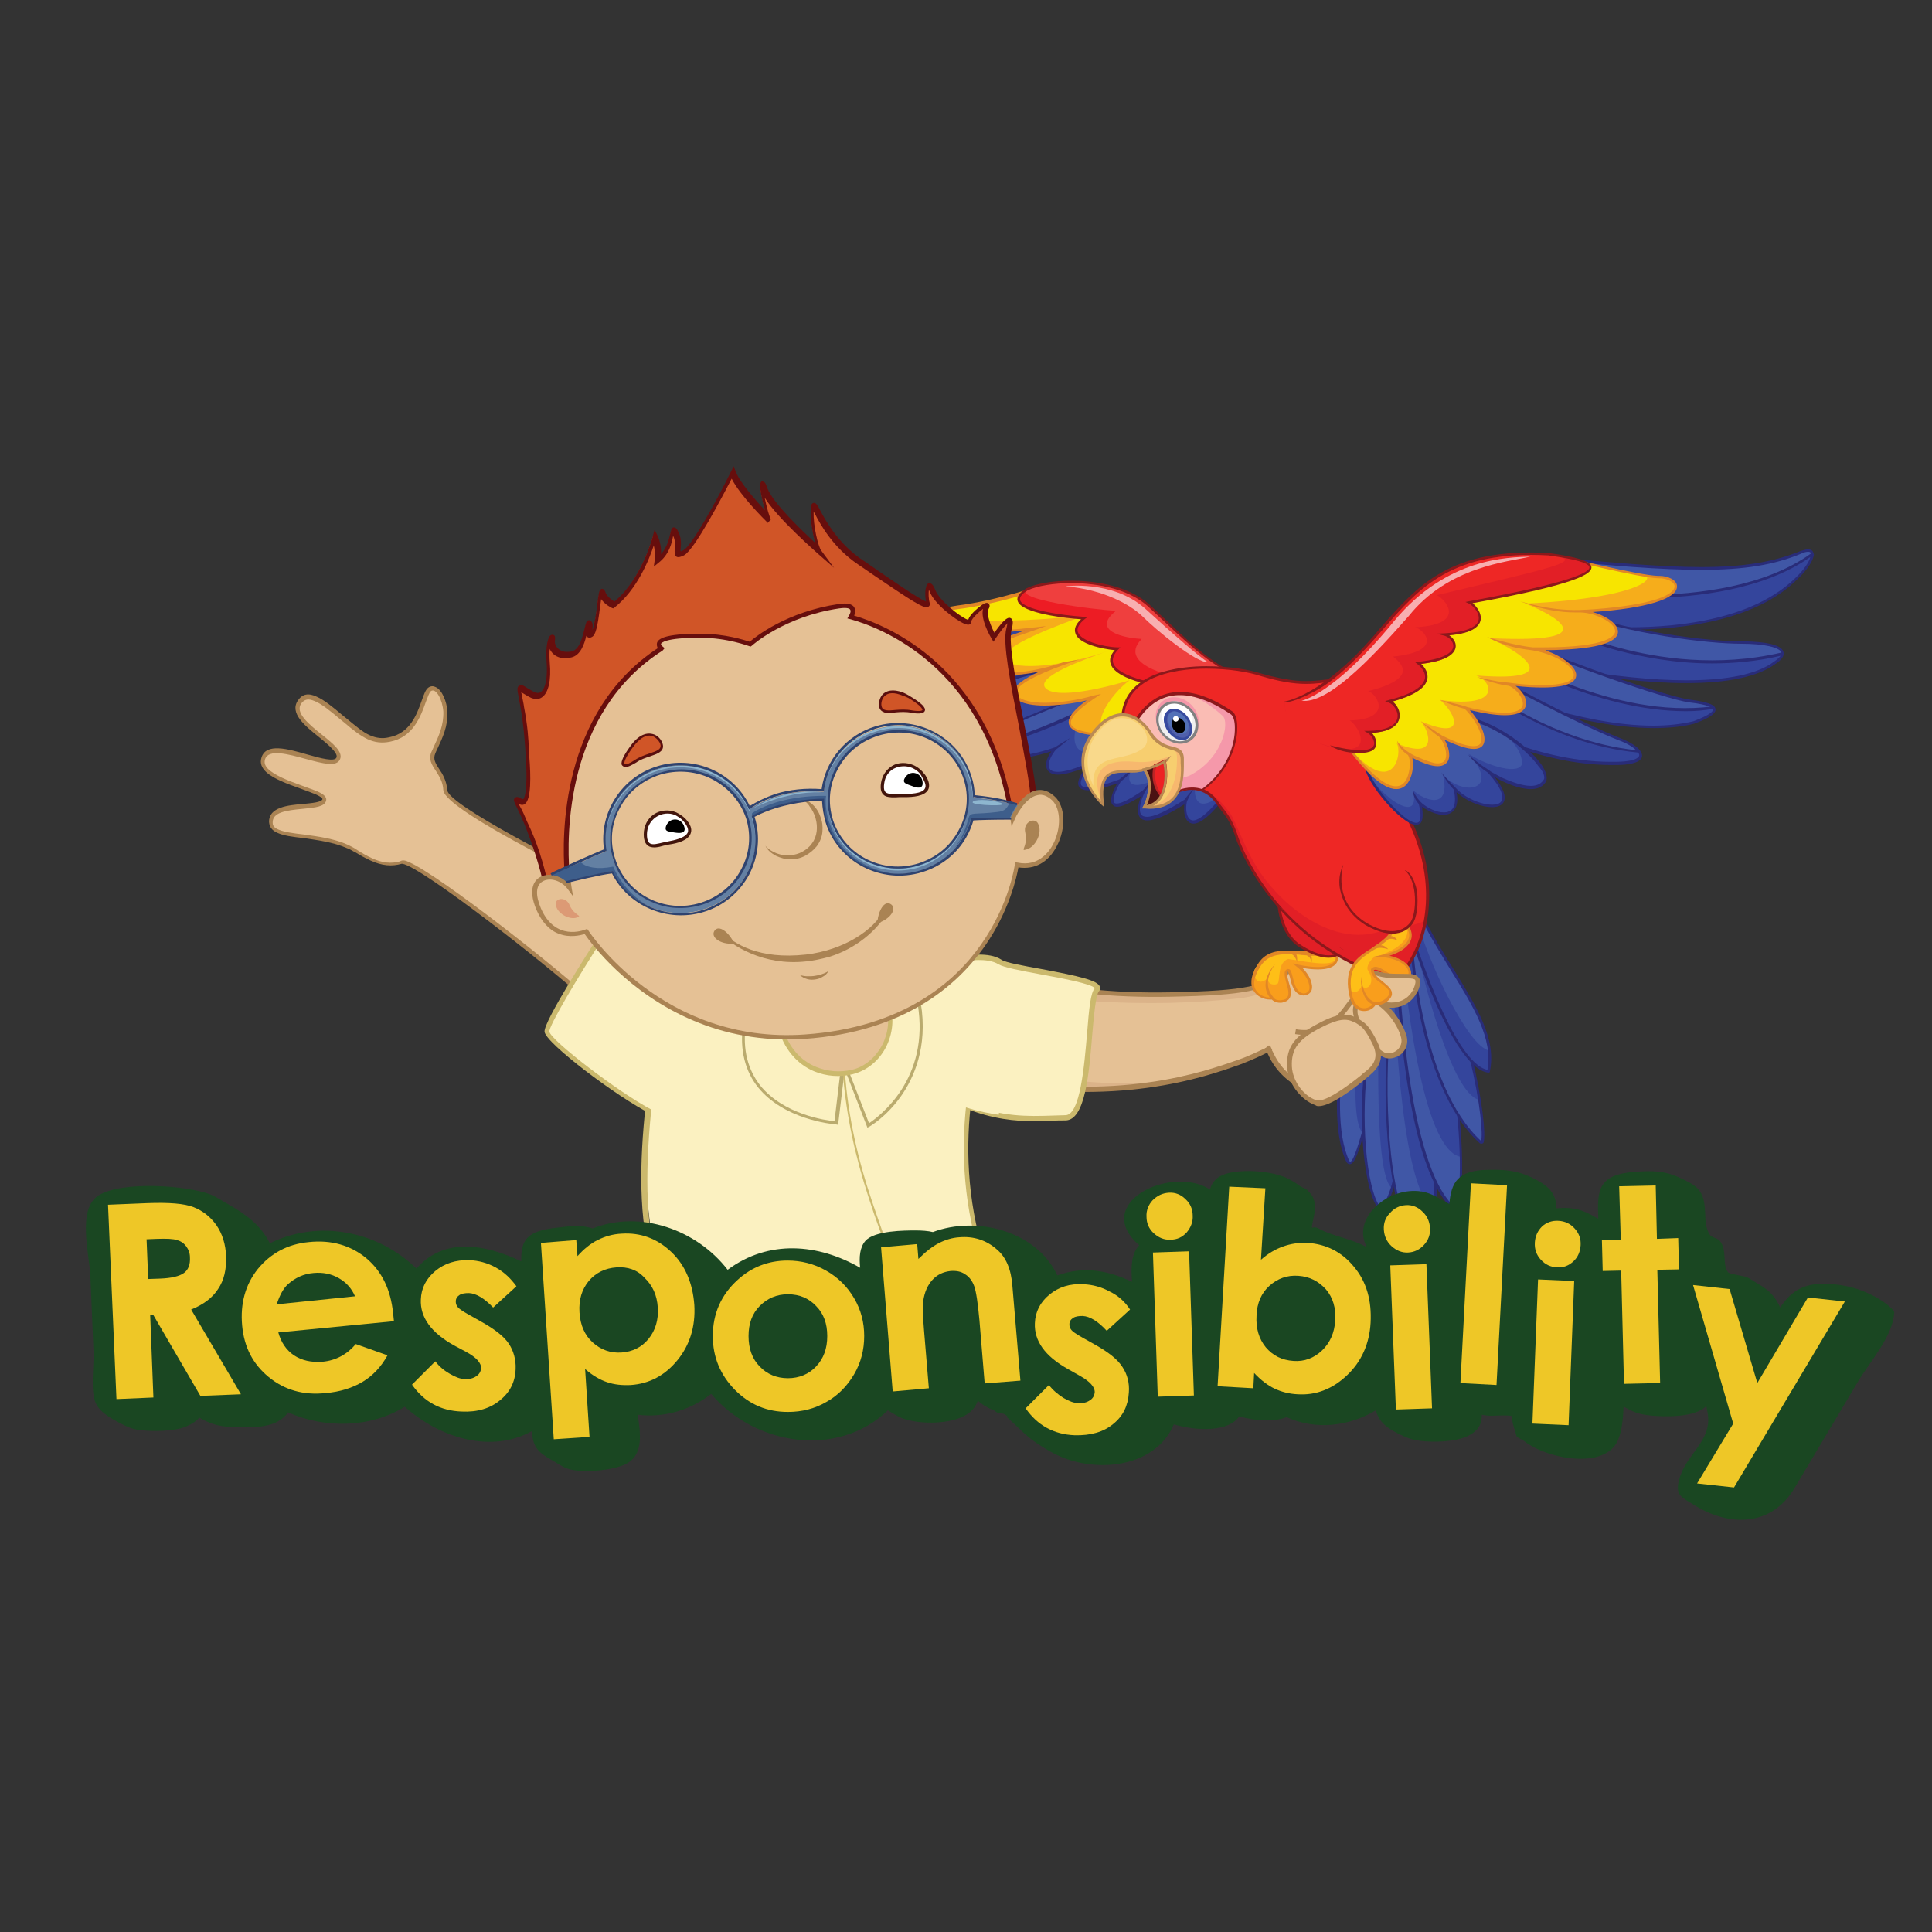 <?xml version="1.0" encoding="utf-8"?>
<!-- Generator: Adobe Illustrator 19.0.0, SVG Export Plug-In . SVG Version: 6.00 Build 0)  -->
<svg version="1.1" id="Layer_1" xmlns="http://www.w3.org/2000/svg" xmlns:xlink="http://www.w3.org/1999/xlink" x="0px" y="0px"
	 viewBox="0 0 481.1 481.1" style="enable-background:new 0 0 481.1 481.1;" xml:space="preserve">
<rect x="0" y="0" width="481.1" height="481.1" fill="#333333" stroke="none"/>
<style type="text/css">
	.st0{clip-path:url(#SVGID_2_);fill:#34459C;}
	.st1{clip-path:url(#SVGID_2_);fill:#4057A6;}
	.st2{clip-path:url(#SVGID_2_);fill:#292C79;}
	.st3{clip-path:url(#SVGID_2_);fill:#F6AD1B;}
	.st4{clip-path:url(#SVGID_2_);fill:#F7E500;}
	.st5{clip-path:url(#SVGID_2_);fill:#E18726;}
	.st6{clip-path:url(#SVGID_2_);fill:#ED1C24;}
	.st7{clip-path:url(#SVGID_2_);fill:#EF3F3E;}
	.st8{clip-path:url(#SVGID_2_);fill:#8B181B;}
	.st9{clip-path:url(#SVGID_2_);fill:#E21F26;}
	.st10{clip-path:url(#SVGID_2_);fill:#EE2725;}
	.st11{clip-path:url(#SVGID_2_);fill:#F598AA;}
	.st12{clip-path:url(#SVGID_2_);fill:#FABCB4;}
	.st13{clip-path:url(#SVGID_2_);fill:#F0EFEF;}
	.st14{clip-path:url(#SVGID_2_);fill:#FFFFFF;}
	.st15{clip-path:url(#SVGID_2_);fill:#818181;}
	.st16{clip-path:url(#SVGID_2_);fill:#505FAB;}
	.st17{clip-path:url(#SVGID_2_);fill:#5371B7;}
	.st18{clip-path:url(#SVGID_2_);fill:#374A9F;}
	.st19{clip-path:url(#SVGID_2_);fill:#010101;}
	.st20{clip-path:url(#SVGID_2_);fill:#F7B86E;}
	.st21{clip-path:url(#SVGID_2_);fill:#F7CE6F;}
	.st22{clip-path:url(#SVGID_2_);fill:#BA8A53;}
	.st23{clip-path:url(#SVGID_2_);fill:#4B1212;}
	.st24{clip-path:url(#SVGID_2_);fill:#ED2224;}
	.st25{clip-path:url(#SVGID_2_);fill:#BC2425;}
	.st26{clip-path:url(#SVGID_2_);fill:#F8AFB0;}
	.st27{clip-path:url(#SVGID_2_);fill:#F9D98B;}
	.st28{clip-path:url(#SVGID_2_);fill:#E5C195;}
	.st29{clip-path:url(#SVGID_2_);fill:#AA8353;}
	.st30{clip-path:url(#SVGID_2_);fill:#DBB389;}
	.st31{clip-path:url(#SVGID_4_);fill:#F99E1C;}
	.st32{clip-path:url(#SVGID_4_);fill:#FEBF17;}
	.st33{clip-path:url(#SVGID_4_);fill:#E18726;}
	.st34{clip-path:url(#SVGID_6_);fill:#E21F26;}
	.st35{clip-path:url(#SVGID_6_);fill:#8B181B;}
	.st36{clip-path:url(#SVGID_6_);fill:#EE2725;}
	.st37{clip-path:url(#SVGID_8_);fill:#FBF1C1;}
	.st38{clip-path:url(#SVGID_8_);fill:#CBB96D;}
	.st39{clip-path:url(#SVGID_8_);fill:#F99E1C;}
	.st40{clip-path:url(#SVGID_8_);fill:#FEBF17;}
	.st41{clip-path:url(#SVGID_8_);fill:#E18726;}
	.st42{clip-path:url(#SVGID_8_);fill:#EE2725;}
	.st43{clip-path:url(#SVGID_8_);fill:#8B181B;}
	.st44{clip-path:url(#SVGID_10_);fill:#E5C195;}
	.st45{clip-path:url(#SVGID_10_);fill:#AA8353;}
	.st46{clip-path:url(#SVGID_12_);fill:#E5C195;}
	.st47{clip-path:url(#SVGID_12_);fill:#AA8353;}
	.st48{clip-path:url(#SVGID_12_);fill:#C2664F;}
	.st49{clip-path:url(#SVGID_12_);fill:#FBF1C1;}
	.st50{clip-path:url(#SVGID_12_);fill:#CBB96D;}
	.st51{clip-path:url(#SVGID_12_);fill:#BAAB6E;}
	.st52{clip-path:url(#SVGID_12_);fill:#D05527;}
	.st53{clip-path:url(#SVGID_12_);fill:#670E0D;}
	.st54{clip-path:url(#SVGID_12_);fill:#5A0E0E;}
	.st55{clip-path:url(#SVGID_12_);fill:#FFFFFF;}
	.st56{clip-path:url(#SVGID_12_);fill:#42150C;}
	.st57{clip-path:url(#SVGID_12_);}
	.st58{clip-path:url(#SVGID_12_);fill:#6380A3;}
	.st59{clip-path:url(#SVGID_12_);fill:#8EB6CF;}
	.st60{clip-path:url(#SVGID_12_);fill:#3E5E8B;}
	.st61{clip-path:url(#SVGID_12_);fill:#DC9A75;}
	.st62{clip-path:url(#SVGID_12_);fill:#2F436F;}
	.st63{clip-path:url(#SVGID_12_);fill:#1A4722;}
	.st64{clip-path:url(#SVGID_12_);fill:#EEC727;}
</style>
<g>
	<defs>
		<rect id="SVGID_1_" x="-42.9" y="-42.9" width="566.9" height="566.9"/>
	</defs>
	<clipPath id="SVGID_2_">
		<use xlink:href="#SVGID_1_"  style="overflow:visible;"/>
	</clipPath>
	<path class="st0" d="M267.1,159.9c0,0-44.5,11.2-58.3-1.5c-4.4-5.2,0.8-4.2,5.7-4.4c3.6-0.1,27-1.8,35.5-4.6
		C261.4,156.1,267.1,159.9,267.1,159.9"/>
	<path class="st1" d="M257.9,154.1c-2.2-1.3-4.9-2.9-7.9-4.7c-8.5,2.8-31.9,4.4-35.5,4.6c-2.8,0.1-5.7-0.2-6.9,0.5
		C213.3,157.7,227.7,162.2,257.9,154.1"/>
	<path class="st2" d="M267.3,159.6c-0.1,0-5.8-3.8-17.1-10.4l-0.1-0.1l-0.1,0c-8.3,2.7-31.4,4.4-35.4,4.5c-0.6,0-1.2,0-1.6,0l-1.3,0
		c-2.3,0-4.2,0.1-4.7,1.2c-0.4,0.8,0.1,2,1.6,3.8l0,0c4.4,4.1,12.4,6.1,23.7,6.1c16.6,0,34.8-4.6,35-4.6l0.7-0.2L267.3,159.6z
		 M212.8,154.3c0.5,0,1,0,1.6,0c4.1-0.1,26.9-1.8,35.5-4.5c3,1.8,5.6,3.3,7.8,4.7c-20.3,4.5-32.8,4.3-39.8,3.3c-6-0.9-9-2.5-10-3.1
		c0.9-0.3,2.4-0.3,3.5-0.3L212.8,154.3z M232.2,164.1c-11.1,0-18.9-2-23.2-6c-1.6-1.8-1.7-2.7-1.5-3c0,0,0,0,0,0
		c0.8,0.6,3.8,2.3,10.3,3.3c2.4,0.4,5.6,0.6,9.5,0.6c7.4,0,17.6-1,31.2-4.1l0-0.1c4,2.5,6.6,4.1,7.8,4.8
		C262.7,160.6,246.8,164.1,232.2,164.1"/>
	<path class="st0" d="M272.5,165.6c0,0-50,17.4-55.2,4.1c-1.5-5.2,26.2-3.1,46.3-14C267.1,159.9,272.5,165.6,272.5,165.6"/>
	<path class="st1" d="M267.6,160.3c-1.4-1.5-2.9-3.2-4.1-4.7c-20,10.9-47.7,8.8-46.3,14c0,0,0,0.1,0.1,0.1
		C222.3,171.5,235.6,172.5,267.6,160.3"/>
	<path class="st2" d="M272.7,165.3c-0.1-0.1-5.4-5.7-8.9-9.9l-0.2-0.2l-0.2,0.1c-10.9,5.9-23.9,8-33.5,9.5c-7,1.1-11.7,1.8-12.8,3.6
		c-0.3,0.4-0.3,0.8-0.2,1.4c1.4,3.5,5.7,5.2,12.9,5.2c16.3,0,42.4-9,42.7-9.1l0.5-0.2L272.7,165.3z M230,165.5
		c9.5-1.5,22.5-3.6,33.4-9.4c1.1,1.3,2.5,2.8,3.7,4.2c-41.4,14.5-48.8,9.4-49.6,8.6c0,0,0-0.1,0.1-0.1
		C218.6,167.3,223.6,166.5,230,165.5 M229.9,174.4c-6.8,0-10.9-1.6-12.2-4.6c0.9,0.6,2.9,1.3,7,1.3c6.8,0,19.5-2,43-10.3
		c1.9,2.1,3.6,3.9,4.3,4.6C268.2,166.6,244.9,174.4,229.9,174.4"/>
	<path class="st0" d="M277.3,171.9c0,0-43.8,18.1-47.4,7c-1.1-4.2,32.7-13,42.4-15.1C275.1,167.7,277.3,171.9,277.3,171.9"/>
	<path class="st1" d="M272.3,163.8c-9.6,2.1-43.1,10.8-42.4,15.1c5.7-0.4,20.5-2.4,44.3-12.1C273.6,165.8,273,164.8,272.3,163.8"/>
	<path class="st2" d="M277.6,171.8c0,0-2.3-4.3-5.1-8.2l-0.1-0.2l-0.2,0c-6.4,1.4-39.4,9.6-42.4,14.5c-0.2,0.4-0.3,0.7-0.2,1.1
		c0.8,2.5,3.6,3.8,8.4,3.8c13.6,0,39.2-10.5,39.5-10.6l0.3-0.1L277.6,171.8z M272.1,164.1c0.7,1,1.4,2,2,3
		c-25,9.3-41.3,11.2-43.9,11.5c0-0.1,0.1-0.2,0.1-0.3C232.8,174.2,260.7,166.7,272.1,164.1 M238,182.2c-4.2,0-6.7-1-7.6-3
		c2.8-0.3,19.2-2.3,44.1-11.5c1.2,1.9,2,3.4,2.4,4.1C273.8,173,250.6,182.2,238,182.2"/>
	<path class="st0" d="M277,170.3c0,0-33.6,12.4-32.1,14.3c1.3,1.8,3.1,6.7,17.8,1.8c-2.9,3.1-4.4,9.8,9,3.6
		c-2.8,2.8-7.3,9.9,7.2,4.4c-2.6,4.2-4.1,9.8,6,2.8c-1.3,2.4-4.9,12.2,10.4,2.3c-0.7,2.1-0.3,12.1,10.8-3.1
		C300.5,188.9,277,170.3,277,170.3"/>
	<path class="st1" d="M277,170.3c0,0-33.6,12.4-32.1,14.3c1.3,1.8,12.9-2.1,25.2-7.5c-2.9,3.1-6,14.7,7.3,8.5
		c-2.8,2.8-9.1,9.4,5.4,3.9c-2.6,4.2-2.8,8.3,5.4,4.4c-1.3,2.4-5.5,9.4,9.8-0.5c-0.7,2.1-2,12.1,8,2.9
		C300.5,188.9,277,170.3,277,170.3"/>
	<path class="st2" d="M306.3,196.2c-5.5-7.4-28.8-25.9-29.1-26.1l-0.1-0.1l-0.2,0.1c-0.1,0-7.9,2.9-15.8,6.1
		c-16,6.5-16.4,7.7-16.5,8.2c-0.1,0.2,0,0.4,0.1,0.5c0.1,0.1,0.2,0.3,0.3,0.4c0.9,1.3,2.4,3.6,7.3,3.6c2.5,0,5.7-0.6,9.5-1.8
		c-1,1.4-1.7,3.2-1.1,4.4c0.3,0.6,1,1.4,2.7,1.4c1.7,0,4.1-0.7,7.1-1.9c-1.2,1.5-2.4,3.5-1.9,4.7c0.3,0.7,1.1,1.1,2.4,1.1
		c1.6,0,4-0.6,7.2-1.7c-0.8,1.4-2,3.9-1.3,5.1c0.2,0.3,0.5,0.7,1.3,0.7c1.2,0,3.2-0.9,6-2.7c-0.7,1.6-1.2,3.8-0.5,5.1
		c0.4,0.7,1.1,1,2,1c1.9,0,5-1.3,9.2-4c-0.1,1.2-0.1,3,0.7,4c0.4,0.5,0.9,0.8,1.6,0.8c2,0,5.1-2.8,9.2-8.4l0.1-0.2L306.3,196.2z
		 M261.2,176.7c7.2-2.9,14.5-5.6,15.7-6.1c0.3,0.2,0.9,0.7,1.8,1.4c-27,14.1-32.8,12.7-33.5,12.3C245.5,184,247.4,182.3,261.2,176.7
		 M297.1,204.3c-0.4,0-0.8-0.2-1.1-0.6c-0.8-1.1-0.7-3.3-0.4-4.2c0.1-0.3,1.8-4,3.3-5.1c0,0-3.6,4.1-3.9,4.7
		c-4.4,2.8-7.5,4.3-9.4,4.3c-0.7,0-1.2-0.2-1.5-0.7c-0.7-1.2,0.2-4,1-5.5c0.3-0.4,3.2-5.2,3.2-5.2c-0.7,1.3-3.4,4.5-3.7,4.8
		c-3.9,2.7-5.7,3.3-6.5,3.3c-0.6,0-0.7-0.3-0.7-0.3c-0.4-0.8,0.3-2.9,1.7-5.2c3-2.2,4.3-5.3,4.3-5.3c-0.2,1.2-3.5,3.9-4.7,4.8
		c-3.5,1.3-6.1,2-7.7,2c-1,0-1.6-0.2-1.8-0.7c-0.4-1.1,1.1-3.5,2.8-5.2l1.3-1.3l-1.7,0.8c-3.6,1.7-6.4,2.5-8.2,2.5
		c-1.1,0-1.9-0.3-2.1-1c-0.5-1.2,0.5-3.2,1.7-4.6c0.2-0.1,1.3-1,3.6-2.9c0,0-3.7,2.2-3.9,2.4c-4.1,1.4-7.6,2.1-10.3,2.1
		c-4.2,0-5.7-1.7-6.5-3c0.3,0,0.6,0.1,0.9,0.1c3.3,0,11.7-1.8,32.6-12.7l0,0c6.1,4.9,21.7,17.8,26.3,23.8
		C300.8,202.9,298.3,204.3,297.1,204.3"/>
	<path class="st3" d="M259.9,146.2c0,0-10.9,3.9-21.5,5.2c-9.4,1.3-10.3,8.6,19.5,5.2c-5.2,2-19.5,6.2-16.8,9.4
		c2.3,2.8,13.8,2.9,23.8-0.7c-6.4,2.3-14.5,5.7-11.7,8.5c2.8,2.8,13.2,1.6,19.1-0.2c-4.1,2.8-13.8,9.8,6.8,9.3
		c11.6-0.7,16.3-15.6,16.3-15.6L259.9,146.2z"/>
	<path class="st4" d="M259.9,146.2c0,0-10.9,3.9-21.5,5.2c-9.4,1.3,2,5.2,31.8,1.8c-5.2,2-22.5,8-19.7,11.2
		c2.3,2.8,15.5,1.3,25.4-2.3c-6.4,2.3-18.2,6.5-15.5,9.3c2.8,2.8,15-0.2,20.9-2c-4.1,2.8-12.7,13.8-2.1,13.5
		c11.6-0.7,16.3-15.6,16.3-15.6L259.9,146.2z"/>
	<path class="st5" d="M277.2,183.3L277.2,183.3c-6.8,0-10.4-0.9-11-2.9c-0.6-1.8,1.8-4.1,4.4-6c-3.3,0.8-7.3,1.3-10.5,1.3
		c-2.4,0-5.7-0.3-7.1-1.8c-0.5-0.5-0.8-1.2-0.6-1.8c0.3-1.4,2.4-3,6.5-4.9c-3.1,0.7-6.3,1-9.2,1c-4.4,0-7.6-0.8-8.8-2.2
		c-0.4-0.5-0.5-1-0.4-1.5c0.7-2.5,7.2-4.9,14.4-7.4c0.1,0,0.2-0.1,0.3-0.1c-4.1,0.4-7.8,0.6-10.9,0.6c-7.5,0-12-1.2-12.1-3.3
		c-0.1-1.6,2.4-3,6.1-3.5c10.4-1.3,21.3-5.2,21.4-5.2l0.1-0.1l35.9,21.4l-0.1,0.2c0,0.2-4.9,15.2-16.6,15.9
		C278.5,183.3,277.8,183.3,277.2,183.3 M274.2,172.8l-1.8,1.2c-1.7,1.2-6.3,4.3-5.7,6.3c0.3,1.1,2.4,2.4,10.4,2.4h0c0.6,0,1.3,0,2,0
		c10.4-0.6,15.2-13.2,15.9-15.2l-35.2-21c-1.3,0.5-11.6,4-21.4,5.2c-3.6,0.5-5.6,1.8-5.5,2.8c0.1,1.2,3.1,2.6,11.4,2.6
		c3.8,0,8.4-0.3,13.6-0.9l2.6-0.3l-2.5,0.9c-0.8,0.3-1.8,0.6-2.9,1c-5,1.7-13.3,4.6-13.9,7c-0.1,0.3,0,0.6,0.2,0.9
		c1,1.2,4.1,1.9,8.3,1.9c4.9,0,10.3-1,15.1-2.7l0.1,0l3.9-0.7l-3.7,1.3c-7.5,2.7-11.6,5-12,6.7c-0.1,0.4,0,0.8,0.4,1.2
		c1,1,3.3,1.6,6.7,1.6c3.7,0,8.5-0.7,12.1-1.8L274.2,172.8z"/>
	<path class="st6" d="M290.5,170.9c0,0-19.1-2.4-12.2-9.4c-4.4-0.2-14.7-2.6-8.3-7.7c-5.5-0.3-22.2-2.3-14.2-7.2
		c5.4-2.6,22.6-3.4,30.8,4.6c7.3,6.5,15.1,15.5,24.9,18.1C302.6,169.8,290.5,170.9,290.5,170.9"/>
	<path class="st7" d="M294.9,169c0,0-17.4-2.9-10.6-9.9c-4.4-0.2-12.7-2-6.4-7c-5.5-0.3-25.7-2.8-22.2-5.4
		c5.4-2.6,22.6-3.4,30.8,4.6c7.3,6.5,15.1,15.5,24.9,18.1C302.6,169.8,294.9,169,294.9,169"/>
	<path class="st8" d="M290.5,171.3L290.5,171.3c-0.5-0.1-12.4-1.6-13.9-5.9c-0.4-1.1-0.1-2.3,1-3.5c-3.1-0.3-9-1.5-9.8-4.2
		c-0.4-1.1,0.1-2.3,1.4-3.5c-3.2-0.2-15-1.4-15.8-4.6c-0.3-1,0.5-2,2.2-3.1c2.4-1.2,6.7-1.9,11.2-1.9c4,0,14,0.6,20,6.5
		c1.4,1.3,2.8,2.6,4.3,4c6.2,5.9,12.6,11.9,20.4,14l2,0.5l-2,0.1C302.7,170.1,290.7,171.3,290.5,171.3L290.5,171.3z M266.8,145.2
		c-4.4,0-8.6,0.7-10.9,1.8c-1,0.6-2.1,1.5-1.9,2.4c0.6,2.4,10.1,3.8,16,4.2l0.9,0l-0.7,0.5c-1.5,1.2-2.1,2.3-1.8,3.3
		c0.7,2.2,6.3,3.7,9.9,3.8l0.7,0l-0.5,0.5c-1.2,1.2-1.6,2.4-1.3,3.4c1.3,3.8,12.5,5.4,13.3,5.5c0.7-0.1,10.8-1,19.2-1.5
		c-7.2-2.5-13.4-8.4-19-13.6c-1.5-1.4-2.9-2.7-4.3-4C280.6,145.8,270.8,145.2,266.8,145.2"/>
	<path class="st1" d="M338.6,238.7c0,0-12.9,15-7.7,30.8C332.7,274.2,341.5,250.8,338.6,238.7"/>
	<path class="st0" d="M338.6,238.7c0,0-0.5,0.6-1.3,1.6c-2.4,7.1-6.3,20.7-3,25.9C337.3,259.8,340.5,246.7,338.6,238.7"/>
	<path class="st2" d="M331.6,270.4L331.6,270.4c-0.3,0-0.7-0.1-0.9-0.8c-5.2-15.8,7.6-31,7.7-31.1l0.4-0.5l0.2,0.6
		c2.5,10.1-3,27.1-6,30.9C332.4,270.1,332,270.4,331.6,270.4 M338.4,239.4c-2.2,2.8-11.7,16.1-7.2,30c0.1,0.1,0.2,0.4,0.3,0.4
		c0.1,0,0.3-0.1,0.8-0.7C335.2,265.5,340.4,249.2,338.4,239.4"/>
	<path class="st1" d="M339.1,237.7c0,0-10.3,37-3.4,51.5c1.6,2.8,4.4-10.4,5.4-12.4c1-5.7,4.1-31.3,0.8-37
		C341.4,239.5,339.1,237.7,339.1,237.7"/>
	<path class="st0" d="M341.8,239.8c-0.2-0.2-0.9-0.7-1.6-1.2c-1.3,9.7-4.8,39.5-0.9,43.5c0.7-2.4,1.3-4.7,1.7-5.4
		C342,271.1,345.1,245.5,341.8,239.8"/>
	<path class="st2" d="M336.1,289.9L336.1,289.9c-0.3,0-0.6-0.2-0.8-0.5c-6.8-14.5,3-50.2,3.4-51.7l0.1-0.5l0.4,0.3
		c0,0,2.3,1.8,2.7,2.1l0.1,0l0,0.1c3.5,6.1-0.1,33.3-0.8,37.2l0,0.1c-0.3,0.5-0.7,2.1-1.2,3.9C338.3,287.1,337.3,289.9,336.1,289.9
		 M339.3,238.3c-1.2,4.4-9.6,37.4-3.3,50.8c0.1,0.1,0.2,0.2,0.2,0.2c0.9,0,2.5-5.8,3.3-8.6c0.5-1.9,1-3.3,1.3-4
		c1.1-6.3,4-31,0.9-36.6C341.1,239.8,339.9,238.8,339.3,238.3"/>
	<path class="st1" d="M341,237.2c0,0,2.3,12.1-0.7,27.5c-2,12.4-0.7,32.4,3.6,36.6c1.6-2.3,4.2-6.8,4.2-16.9s-0.3-42-3.1-45.8
		C342,237.2,341,237.2,341,237.2"/>
	<path class="st0" d="M345.1,238.7c-0.4-0.2-0.8-0.4-1.1-0.5c-0.6,11.2-2.4,54.7,2.7,57.7c0.9-2.7,1.5-6.4,1.5-11.4
		C348.2,274.4,347.9,242.5,345.1,238.7"/>
	<path class="st2" d="M344,301.9l-0.3-0.3c-4.3-4.3-5.7-24.3-3.7-36.9c2.9-15.2,0.7-27.3,0.7-27.4l-0.1-0.4h0.4c0.1,0,1.1,0,4.2,1.5
		l0.1,0l0,0.1c3,4.1,3.2,39,3.2,46c0,11.1-3.2,15.6-4.3,17.1L344,301.9z M341.4,237.6c0.4,2.4,1.9,13.5-0.7,27.2
		c-1.9,12.1-0.7,31.4,3.2,36.1c1.2-1.7,3.9-6.2,3.9-16.4c0-19-0.8-42.2-3-45.5C343,238.1,341.9,237.8,341.4,237.6"/>
	<path class="st1" d="M343.6,239.2c0,0,2.3,2.6,2,21.8c-1,16.6,0.3,46.4,9.8,49.5c2.8,0.5,2.3-15.8,2-27
		c-1.3-11.2-7.2-42.5-9.8-44.3C346.1,239.4,343.6,239.2,343.6,239.2"/>
	<path class="st0" d="M357.3,283.5c-1.3-11.2-7.2-42.5-9.8-44.3c-0.2,0-0.4,0-0.7,0.1c0.5,16.7,2.5,58.7,10.6,62
		C357.7,295.9,357.5,289.1,357.3,283.5"/>
	<path class="st2" d="M355.5,310.9c-0.1,0-0.1,0-0.2,0l0,0c-4.3-1.4-7.4-8.1-9-20c-1.2-8.6-1.6-19.8-1-29.9
		c0.3-18.6-1.8-21.5-1.9-21.6l-0.5-0.6l0.7,0c0,0,1.1,0.1,2.2,0.1c0.7,0,1.2,0,1.6-0.1l0.1,0l0.1,0.1c2.8,2,8.7,34.5,9.9,44.5l0,0.2
		c0.4,13.5,0.6,24.8-1.4,26.8C356,310.8,355.8,310.9,355.5,310.9 M355.4,310.2C355.5,310.2,355.5,310.2,355.4,310.2
		c0.1,0,0.2,0,0.3-0.2c1.9-2,1.5-16.6,1.2-26.4l0-0.2c-1.4-12-7.1-41.7-9.5-44c-0.4,0-0.9,0.1-1.6,0.1c-0.6,0-1.3,0-1.7,0
		c0.6,1.5,2,6.4,1.7,21.5c-0.6,10.1-0.2,21.2,1,29.8C348.5,302.2,351.4,308.9,355.4,310.2"/>
	<path class="st1" d="M347.9,237.4c0,0,1.3,52.9,14.5,63.7c2.3,2,4.2-40.2-12-64.6C350.1,236.3,347.9,237.4,347.9,237.4"/>
	<path class="st0" d="M349.1,236.9c1.4,14.9,5.7,50,14.8,51.2c-0.3-14-3.3-36.2-13.4-51.5C350.2,236.4,349.6,236.6,349.1,236.9"/>
	<path class="st2" d="M362.5,301.5L362.5,301.5c-0.1,0-0.2,0-0.4-0.1c-5.5-4.5-9.7-16.6-12.3-36.1c-2-14.4-2.3-27.7-2.3-27.8l0-0.2
		l0.2-0.1c0.3-0.2,2-0.9,2.6-0.9c0.1,0,0.2,0,0.2,0.1l0.1,0l0,0.1c8.1,12.2,11.3,28.2,12.6,39.5c1.5,12.7,0.9,23.3-0.2,25.2
		C363,301.3,362.8,301.5,362.5,301.5 M348.2,237.6c0.1,3.7,1.9,52.9,14.3,63.2c0.8-1,1.7-10.5,0.3-23.7
		c-1.2-11.5-4.4-27.8-12.6-40.2C349.8,236.9,348.9,237.3,348.2,237.6"/>
	<path class="st1" d="M351.5,234.6c0,0,1.6,35.8,17.3,49.8c2.3,1.1-2.4-35.7-16.1-52.1C351.5,233.3,351.5,234.6,351.5,234.6"/>
	<path class="st0" d="M352,233c2.2,10,9.3,39.4,16.4,40.9c-1.9-11.9-7-31-15.8-41.6C352.3,232.6,352.1,232.8,352,233"/>
	<path class="st2" d="M368.8,284.8L368.8,284.8c-0.1,0-0.2,0-0.2-0.1l-0.1,0c-8.1-7.3-12.4-20.5-14.6-30.3
		c-2.3-10.6-2.8-19.6-2.8-19.7c0-0.1,0-1.5,1.3-2.5l0.3-0.2l0.2,0.3c7.4,8.9,11.7,23.1,13.6,30.8c2.6,10.3,3.6,19.8,2.9,21.5
		C369.2,284.8,368.9,284.8,368.8,284.8 M352.6,232.8c-0.8,0.8-0.8,1.8-0.8,1.8c0,0.3,1.8,35.6,17,49.5c0.5-1.2-0.1-9.5-2.8-20.4
		C364.1,256,359.8,241.8,352.6,232.8"/>
	<path class="st0" d="M351,231c0,0,10.6,34.7,19.7,35.7c2.4-11.7-9.6-23.8-16.8-38.9C351.6,229.3,351,231,351,231"/>
	<path class="st1" d="M352.8,228.7c2.4,10,12.8,32.2,18.1,32.9c-1.2-10.2-10.9-20.8-17-33.8C353.5,228.1,353.1,228.4,352.8,228.7"/>
	<path class="st2" d="M370.9,267.1l-0.3,0c-9.2-1-19.6-34.5-20-35.9l0-0.1l0-0.1c0-0.1,0.7-1.9,3.1-3.4l0.3-0.2l0.2,0.3
		c2.3,4.9,5.1,9.4,7.8,13.7c5.7,9.3,10.7,17.3,9,25.4L370.9,267.1z M351.3,231.1c0.7,2.1,10.6,33.7,19.1,35.3
		c1.4-7.7-3.4-15.6-9-24.6c-2.6-4.3-5.4-8.7-7.7-13.5C352.1,229.4,351.5,230.7,351.3,231.1"/>
	<path class="st9" d="M291.5,198c0,0,6.5-4.4,11.2,1.3c2.4,3.6,3.7,4.1,5.5,9.8c1.8,4.9,11.4,26.2,38,34.5
		c3.7,1.6,17.1-18.2,3.1-42.5c-7.2-10.8-12.5-30.8-16.8-31.4c-4.2-0.7-6,2-18.6-1.6c-8.8-2.8-34.4-4.4-34.4,11.4
		C281.9,184.3,291.5,198,291.5,198"/>
	<path class="st10" d="M349.3,201.1c-7.2-10.8-12.5-30.8-16.8-31.4c-4.2-0.7-6,2-18.6-1.6c-8.8-2.8-34.4-4.4-34.4,11.4
		c0.6,1.2,1.5,2.9,2.7,4.8c4.7,8.6,17.4,8.5,24.1,18.2c1.5,2,3.8,9.4,7.6,14.9c6.1,8.8,18.2,18.2,29.6,14.6c3.6-1,7.5-1,11.1-2.6
		c0.1-0.1,0.3-0.1,0.4-0.2C356.4,221.6,355.5,211.7,349.3,201.1"/>
	<path class="st8" d="M346.7,244c-0.2,0-0.4,0-0.6-0.1c-11.3-3.5-20.9-9.8-28.4-18.6c-6.3-7.4-9.1-14.2-9.8-16.1
		c-1.3-4.2-2.3-5.5-3.8-7.4c-0.5-0.7-1.1-1.4-1.7-2.3c-1.5-1.8-3.4-2.8-5.6-2.8c-2.8,0-5.1,1.5-5.2,1.6l-0.3,0.2l-0.2-0.3
		c-0.4-0.6-9.7-13.8-11.9-18.6l0-0.1v-0.1c0-12.2,14.8-13.5,21.2-13.5c5.8,0,10.8,0.9,13.6,1.8c4.6,1.3,8.2,1.9,11.2,1.9
		c1.4,0,2.5-0.1,3.5-0.2c0.8-0.1,1.6-0.2,2.4-0.2c0.5,0,1,0,1.5,0.1c2.5,0.4,5.1,6.5,8.4,14.2c2.5,5.9,5.4,12.6,8.6,17.3
		c4.3,7.4,6.4,15,6.3,22.6c-0.1,7.8-2.5,13.1-4,15.6C350.2,242.1,348.2,244,346.7,244 M296.8,196c2.4,0,4.5,1,6.1,3
		c0.7,1,1.2,1.7,1.7,2.3c1.5,1.9,2.5,3.3,3.9,7.6c0.7,1.9,3.4,8.6,9.6,15.9c7.4,8.7,16.9,14.9,28.1,18.4l0,0c0.1,0,0.2,0.1,0.3,0.1
		c1,0,2.9-1.4,4.7-4.6c4.7-8.1,6.5-22.2-2.3-37.5c-3.2-4.8-6.1-11.5-8.6-17.4c-3-7-5.8-13.5-7.9-13.8c-0.5-0.1-0.9-0.1-1.4-0.1
		c-0.8,0-1.5,0.1-2.3,0.2c-1,0.1-2.1,0.2-3.5,0.2c-3.1,0-6.7-0.6-11.4-2c-2.7-0.9-7.7-1.8-13.4-1.8c-4,0-9.6,0.5-14,2.7
		c-4.3,2.2-6.5,5.6-6.5,10.1c2.1,4.5,10.3,16.3,11.7,18.2C292.3,197.1,294.4,196,296.8,196"/>
	<path class="st11" d="M306.7,177.5c-15.3-10.3-22.5-1.7-25.3,5.1c3.6,6,10.2,15.4,10.2,15.4s3.9-2.6,7.9-1.2
		C308.7,190,309,179,306.7,177.5"/>
	<path class="st12" d="M304.5,178.3c-11.2-10.3-18.2-4.2-21.4,1c2.2,5.4,6.4,13.9,6.4,13.9s2.3,1.5,6.6,0
		C304.6,188.9,306.2,179.9,304.5,178.3"/>
	<path class="st8" d="M291.4,198.4l-0.2-0.3c-0.1-0.1-6.7-9.5-10.2-15.4l-0.1-0.1l0.1-0.2c1.6-3.8,5.3-10.1,12.9-10.1
		c3.8,0,8.2,1.6,12.9,4.8c0.8,0.5,1.3,2,1.3,3.9c0.1,4.4-2.1,11.2-8.6,15.9l-0.1,0.1l-0.2-0.1c-0.8-0.3-1.6-0.4-2.4-0.4
		c-2.8,0-5.1,1.5-5.2,1.6L291.4,198.4z M281.7,182.6c3.2,5.4,8.8,13.5,9.9,15c0.7-0.4,2.8-1.5,5.2-1.5c0.9,0,1.7,0.1,2.5,0.4
		c6.2-4.6,8.3-11.1,8.2-15.3c0-1.7-0.4-3-1.1-3.4c-4.6-3.1-8.9-4.7-12.5-4.7C286.9,173,283.3,178.9,281.7,182.6"/>
	<path class="st11" d="M297,175.9c2.1,2.5,2,5.9-0.1,7.7c-2.1,1.8-5.6,1.2-7.6-1.2c-2.1-2.5-2-5.9,0.1-7.7
		C291.5,172.9,294.9,173.4,297,175.9"/>
	<path class="st13" d="M296.6,177c1.9,2.2,1.8,5.4-0.1,7c-1.9,1.6-5,1.1-6.9-1.1c-1.9-2.2-1.8-5.4,0.1-7
		C291.7,174.2,294.8,174.7,296.6,177"/>
	<path class="st14" d="M295.9,176.2c1.5,1.8,1.5,4.2-0.1,5.5c-1.5,1.3-4,0.9-5.4-0.9c-1.5-1.8-1.5-4.2,0.1-5.5
		C292,174.1,294.4,174.5,295.9,176.2"/>
	<path class="st15" d="M293.9,185.2c-1.6,0-3.3-0.8-4.5-2.2c-1-1.1-1.5-2.5-1.5-3.9c0-1.4,0.6-2.7,1.6-3.5c0.8-0.7,1.8-1,2.9-1
		c1.6,0,3.3,0.8,4.5,2.2c1,1.1,1.5,2.5,1.5,3.9c0,1.4-0.6,2.7-1.6,3.5C296,184.9,294.9,185.2,293.9,185.2 M292.4,175.2
		c-0.9,0-1.8,0.3-2.5,0.9c-0.9,0.7-1.3,1.8-1.4,3c0,1.2,0.4,2.5,1.3,3.5c1,1.2,2.5,2,4,2c0.9,0,1.8-0.3,2.5-0.9
		c0.9-0.7,1.3-1.8,1.4-3c0-1.2-0.4-2.5-1.3-3.5C295.4,176,293.9,175.2,292.4,175.2"/>
	<path class="st16" d="M295.7,178.9c1.2,1.8,1.2,3.9,0,4.8c-1.3,0.9-3.3,0.1-4.5-1.7c-1.2-1.8-1.2-3.9,0-4.8
		C292.4,176.3,294.4,177.1,295.7,178.9"/>
	<path class="st17" d="M295.2,178.7c1,1.4,1,3.1,0,3.8c-1,0.7-2.6,0.1-3.6-1.3c-1-1.4-1-3.1,0-3.8
		C292.6,176.6,294.2,177.2,295.2,178.7"/>
	<path class="st18" d="M294.4,184.3c-1.3,0-2.6-0.8-3.6-2.2c-0.6-0.9-1-2-1-2.9c0-1,0.4-1.8,1.1-2.3c0.4-0.3,0.9-0.4,1.4-0.4
		c1.3,0,2.6,0.8,3.6,2.2c0.6,0.9,1,2,1,2.9c0,1-0.4,1.8-1.1,2.3C295.4,184.2,294.9,184.3,294.4,184.3 M292.4,177.1
		c-0.4,0-0.7,0.1-1,0.3c-0.5,0.4-0.8,1-0.8,1.8c0,0.8,0.3,1.8,0.9,2.6c0.8,1.2,2,1.9,3,1.9c0.4,0,0.7-0.1,1-0.3
		c0.5-0.4,0.8-1,0.8-1.8c0-0.8-0.3-1.8-0.9-2.6C294.6,177.9,293.4,177.1,292.4,177.1"/>
	<path class="st19" d="M294.9,179.8c0.5,1,0.4,2.1-0.4,2.6c-0.8,0.4-1.9,0-2.4-1c-0.5-1-0.4-2.1,0.4-2.6
		C293.3,178.4,294.3,178.9,294.9,179.8"/>
	<path class="st20" d="M274.6,200.1c0,0-10.9-9.9-0.2-20c6.2-5.2,10.9,0.4,12.1,2.3c3.4,5.5,8,2.4,8,6.7c0,3.4,1,12.7-9.4,11.9
		c1-1.6,2.4-6.4-0.1-9.3C280.4,193.1,273.1,188.9,274.6,200.1"/>
	<path class="st21" d="M274.6,200.1c0,0-10.9-9.9-0.2-20c6.2-5.2,10.9,0.4,12.1,2.3c3.5,5.5,6.6,2.3,6.6,6.5c0,3.4-0.7,11.7-8,12.1
		c1-1.6,2.4-6.4-0.1-9.3c2-0.6,4.5-1.3,6.7-3.5c-4.5,1.6-6.7,1.7-9.1,1.5C274.1,188.9,271.2,192.7,274.6,200.1"/>
	<path class="st22" d="M294.8,189.8c0-0.3,0-0.6,0-0.8c0-2.3-1.3-2.7-2.9-3.1c-1.6-0.4-3.5-1-5.2-3.7c-0.3-0.5-3-4.6-7.2-4.6
		c-1.8,0-3.6,0.8-5.4,2.3c-3.2,3-4.9,6.4-4.8,9.9c0,6,4.8,10.4,5,10.6l0.7,0.6l-0.1-0.9c-0.4-3.2-0.1-5.4,0.9-6.5
		c1-1.1,2.7-1.2,4.3-1.2c0.3,0,0.5,0,0.8,0c0.3,0,0.5,0,0.8,0c0.6,0,1.2,0,1.7-0.1l0,0c0,0,0.3-0.1,0.7-0.1c0.2,0,0.4-0.1,0.7-0.2
		c2.2,2.9,0.7,7.4-0.1,8.8l-0.3,0.5l0.5,0c0.4,0,0.9,0.1,1.3,0.1h0c2.7,0,4.7-0.7,6.1-2.2C294.9,196.5,294.8,192.3,294.8,189.8
		 M291.9,198.7c-1.3,1.3-3.2,2-5.7,2c-0.2,0-0.5,0-0.7,0c1-1.9,1.9-6,0-8.8c1.3-0.4,3.1-1,4.8-2c0.6-0.4,1.3-1.7,1.3-1.7
		c-2.1,1.7-4.8,2.6-6.6,3.1l0,0l-0.2,0.1c-0.4,0.1-0.7,0.2-0.9,0.2c-0.7,0.1-1.5,0.2-2.3,0.2c-0.3,0-0.5,0-0.8,0c-0.3,0-0.5,0-0.8,0
		c-1.8,0-3.6,0.1-4.8,1.5c-1,1.2-1.4,3.2-1.1,6.1c-1.3-1.4-4.1-5-4.1-9.5c0-3.4,1.5-6.5,4.6-9.4c1.6-1.4,3.3-2.1,4.9-2.1
		c3.9,0,6.4,3.8,6.6,4.3c1.8,2.9,4,3.5,5.5,4c1.5,0.4,2.4,0.7,2.4,2.5c0,0.2,0,0.5,0,0.8C294.2,192.3,294.2,196.3,291.9,198.7"/>
	<path class="st23" d="M290,189.6c-1.8,1-3.7,1.6-5,2c2.3,2.9,1,7.7,0.1,9.3C290.8,200.3,290.7,192.6,290,189.6"/>
	<path class="st24" d="M290,189.6c-0.8,0.4-1.6,0.8-2.3,1.1c-0.9,3.6,0.4,6.1,1.5,7.4C290.6,195.4,290.4,191.6,290,189.6"/>
	<path class="st25" d="M289.2,198.7l-0.3-0.4c-1.2-1.5-2.5-4-1.6-7.7l0-0.2l0.2-0.1c0.8-0.3,1.6-0.7,2.3-1.1l0.4-0.2l0.1,0.4
		c0.4,1.7,0.8,5.8-0.8,8.7L289.2,198.7z M287.9,191c-0.7,3,0.2,5.2,1.2,6.6c1.1-2.5,1-5.7,0.6-7.4
		C289.2,190.4,288.6,190.7,287.9,191"/>
	<path class="st22" d="M284.4,201.3l0.3-0.6c1-1.7,2.1-6.2,0-8.9l-0.3-0.4l0.5-0.1c1.3-0.3,3.2-0.9,4.9-1.9l0.4-0.2l0.1,0.4
		c0.5,2.3,0.6,6.7-1.2,9.4c-1,1.4-2.3,2.1-4,2.3L284.4,201.3z M285.5,191.8c1.8,2.7,1,6.7,0.1,8.7c1.2-0.3,2.2-0.9,2.9-1.9
		c1.7-2.3,1.7-6.1,1.2-8.4C288.2,190.9,286.7,191.5,285.5,191.8"/>
	<path class="st0" d="M390.9,155.6c0,0,39.1,5.7,56.5-11.6c4.6-4.4,5.3-8.2,1.1-6.5c-14.2,5.9-30.5,4.6-65.2,1.3
		C386.8,151.6,390.9,155.6,390.9,155.6"/>
	<path class="st1" d="M451.3,138c-0.1-0.9-1-1.1-2.7-0.4c-14.2,5.9-30.5,4.6-65.2,1.3c0.7,2.7,1.5,5,2.2,6.9
		C399.3,148.5,429.2,152.1,451.3,138"/>
	<path class="st2" d="M451.7,138.1L451.7,138.1c-0.1-0.3-0.1-0.4-0.2-0.6c-0.1-0.3-0.4-0.7-1.3-0.7c-0.5,0-1.1,0.2-1.8,0.4
		c-6.9,2.8-14.3,4-24.8,4c-10,0-22.4-1.1-40.2-2.8l-0.5,0l0.1,0.5c3.4,12.6,7.4,16.8,7.6,16.9l0.1,0.1l0.1,0c0.1,0,6.3,0.9,14.8,0.9
		h0c13.4,0,31.6-2.2,42-12.6C450.1,141.9,451.5,139.6,451.7,138.1C451.6,138.2,451.6,138.2,451.7,138.1 M423.7,141.9
		c10.6,0,18.1-1.2,25-4.1c0.6-0.3,1.2-0.4,1.6-0.4c0.5,0,0.6,0.3,0.7,0.3c0,0,0,0.1,0,0.1c-11.4,8.3-28.3,10.2-40.5,10.4
		c-12.5,0.2-22.7-1.5-24.2-1.7c-0.8-2-1.6-4.4-2.4-7.3C401.4,140.9,413.7,141.9,423.7,141.9 M447.2,143.8
		c-10.3,10.2-28.3,12.4-41.6,12.4c-7.8,0-13.7-0.8-14.6-0.9c-0.4-0.4-2.3-2.7-4.5-8.1c2.3,0.4,11.3,1.7,22.3,1.7c0.5,0,1.1,0,1.6,0
		c12.2-0.1,28.9-2.1,40.4-10.2C450.5,139.9,449.3,141.8,447.2,143.8"/>
	<path class="st0" d="M377,164.1c0,0,49.7,12.1,64.8,1c5-3.3,0-5-8.3-5c-7.5,0-26.9-2.1-44.3-8.1C383.7,155.8,377,164.1,377,164.1"
		/>
	<path class="st1" d="M443.9,162.6c-0.2-1.7-4.5-2.5-10.3-2.5c-7.5,0-26.9-2.1-44.3-8.1c-1.6,1.1-3.2,2.6-4.8,4.1
		C398.5,161.1,424.8,168.7,443.9,162.6"/>
	<path class="st2" d="M444.1,162.3c-0.7-2.4-7.6-2.6-10.6-2.6c-8,0-27.1-2.2-44.2-8.1l-0.2-0.1l-0.1,0.1
		c-5.5,3.9-12.2,12.2-12.3,12.3l-0.3,0.4l0.5,0.1c0.2,0.1,23.6,5.7,43,5.7c10.4,0,17.8-1.6,22.1-4.7
		C443.7,164.3,444.4,163.3,444.1,162.3 M389.3,152.2c17.2,5.9,36.2,8.1,44.3,8.1c5.7,0,9.6,0.9,10,2.2c0,0,0,0,0,0
		c-15.9,3.7-30.8,1.4-40.4-1.2c-9.1-2.4-15.4-5.6-17-6.4C387.1,153.9,388.2,153,389.3,152.2 M441.7,164.8
		c-4.2,3.1-11.5,4.6-21.8,4.6c-17.7,0-38.8-4.7-42.3-5.5c1-1.3,4.4-5.2,7.9-8.5c1.2,0.7,7.8,4,17.4,6.6c6.1,1.6,14.2,3.2,23.4,3.2
		c5.4,0,11.2-0.5,17.1-1.9C443.1,163.7,442.6,164.2,441.7,164.8"/>
	<path class="st0" d="M367.4,170.3c0,0,33.4,14.8,54.4,9.6c8-2.9,5.9-4.6-1.1-5.4c-5.9-0.8-35-10.9-42.5-15.1
		C374.3,164.3,367.4,170.3,367.4,170.3"/>
	<path class="st1" d="M426.7,176.2c-0.6-0.8-2.8-1.3-6.1-1.7c-5.9-0.8-35-10.9-42.5-15.1c-1.1,1.4-2.4,2.8-3.7,4.2
		C384.2,168.4,408.6,179.1,426.7,176.2"/>
	<path class="st2" d="M411.7,181.3L411.7,181.3c-20,0-44.2-10.6-44.4-10.7l-0.5-0.2l0.4-0.3c0.1-0.1,6.9-6.1,10.7-10.9l0.2-0.2
		l0.2,0.1c7.4,4.2,36.4,14.3,42.4,15.1c5.6,0.7,6.4,1.6,6.5,2.4c0.1,1.1-1.5,2.2-5.3,3.6l0,0C418.9,181,415.5,181.3,411.7,181.3
		 M368,170.2c3.5,1.5,25.4,10.5,43.7,10.5c3.7,0,7.1-0.4,10-1.1c4.5-1.7,4.9-2.6,4.9-2.9c0-0.3-0.7-1.2-6-1.8
		c-6-0.8-34.6-10.8-42.4-15.1C374.9,163.9,369.5,168.9,368,170.2"/>
	<path class="st2" d="M419.9,177.1c-22.9,0-45.1-13.5-45.4-13.7l0.3-0.6c0.3,0.2,26.9,16.4,51.7,13.1l0.1,0.6
		C424.5,176.9,422.2,177.1,419.9,177.1"/>
	<path class="st0" d="M359.6,177.3c0,0,22,14.2,45,12.7c6.4-0.7,4.5-3.7-1.5-6c-9.3-3.6-31.3-15.1-34.4-17.4
		C366.1,169.3,359.6,177.3,359.6,177.3"/>
	<path class="st1" d="M403.1,184c-9.3-3.6-31.3-15.1-34.4-17.4c-0.7,0.8-1.7,1.9-2.8,3.2c8.2,5.6,25.7,16.1,42.3,17.4
		C407.5,186.1,405.7,185,403.1,184"/>
	<path class="st2" d="M403.2,183.7c-9.2-3.6-31.3-15.2-34.3-17.4l-0.2-0.2l-0.2,0.2c-2.6,2.7-9.1,10.7-9.1,10.8l-0.2,0.3l0.3,0.2
		c0.2,0.1,20.2,12.9,41.8,12.9h0c1.1,0,2.3,0,3.4-0.1c2.7-0.3,4.1-1,4.2-2.1C409,186.8,406.9,185.1,403.2,183.7 M368.8,167
		c3.8,2.6,24.9,13.7,34.2,17.3c2.2,0.8,3.6,1.7,4.4,2.5c-21.9-2.3-39.4-16.4-40.7-17.4C367.5,168.4,368.2,167.6,368.8,167
		 M408.2,188.1c-0.1,0.7-1.4,1.3-3.7,1.5c-1.1,0.1-2.2,0.1-3.4,0.1h0c-19.9,0-38.5-11-41.1-12.6c0.8-1,3.8-4.6,6.2-7.4
		c1.2,1,19.3,15.6,41.7,17.7C408.2,187.7,408.2,188,408.2,188.1"/>
	<path class="st0" d="M340.4,191.1c0.2,4.6,16.5,22.6,13.2,8.8c3.1,2.9,10.8,5,8.6-3.7c4.9,5.5,18.9,7.3,8.5-4.2
		c3.6,2.4,12.1,6.4,14.2,2.1c0.8-3.4-10.8-15.1-24.3-16.3C356.7,179.2,340.2,186.6,340.4,191.1"/>
	<path class="st1" d="M340.4,191.1c0.2,4.6,14,16,11.4,5.6c3.1,2.9,9.6,5,7.5-3.8c4.9,5.5,14.7,4.1,6.4-5.2
		c3.6,2.4,11.7,5.4,13.2,2.8c0.8-3.4-4.7-11.6-18.2-12.7C356.7,179.2,340.2,186.6,340.4,191.1"/>
	<path class="st2" d="M383.7,190.2c-3.2-4.4-12.3-11.8-23.1-12.7l-0.1,0l-0.1,0c-3.4,1.3-20.6,8.8-20.4,13.7
		c0.1,3.5,9,14.2,12.6,14.2c0.5,0,0.9-0.2,1.2-0.5c0.5-0.7,0.6-2,0.3-4c0.2,0.2,0.5,0.4,0.8,0.5l0,0c1.3,0.8,3,1.5,4.5,1.5
		c1.2,0,2.1-0.4,2.7-1.2c0.8-1,1-2.5,0.6-4.4c0.4,0.3,0.7,0.6,1,0.8c2.4,1.8,5.6,2.9,7.8,2.9c1.6,0,2.6-0.5,3-1.4
		c0.6-1.4-0.2-3.4-2.3-6.1c2.4,1.4,6,3,9,3c1.9,0,3.2-0.7,3.9-2.1l0-0.1C385.4,193,384.5,191.3,383.7,190.2 M384.5,194
		c-0.6,1.1-1.7,1.7-3.3,1.7c-2.1,0-4.8-1-7.1-2c0,0-1.7-0.9-2.6-1.4c-0.3-0.2-0.5-0.3-0.7-0.5l-2.1-1.4c-1.8-1.4-3.1-2.5-3.1-2.5
		c0,0,1.9,2.6,4.9,4.5c3.8,4.2,3.8,6.1,3.5,6.9c-0.4,0.9-1.5,1.1-2.4,1.1c-2.6,0-6.8-1.6-9.1-4.2l-0.8-0.8c-1.4-1.4-2.8-3-2.8-3.1
		c0,0,1.5,2.7,3.1,4.3c0.5,2.2,0.4,3.9-0.3,4.8c-0.5,0.6-1.2,0.9-2.2,0.9c-1.8,0-4-1.1-5.3-2.2c-1.6-1.4-2.3-3.2-2.4-3.3
		c0,0,0.1,1.9,1.5,3.4c0.7,2.8,0.4,3.9,0.1,4.4c-0.2,0.2-0.4,0.3-0.7,0.3c-3.3,0-11.8-10.4-12-13.6c-0.1-4.1,15.4-11.3,19.9-13
		c10.5,0.9,19.4,8.1,22.5,12.5C384.2,192,384.7,193.2,384.5,194"/>
	<path class="st3" d="M389.1,138.9c0,0,18.7,4.7,23.8,4.9c5.7-0.3,11.2,7-19.5,8.5c7.5,0,21.3,10.1-12.9,9.3
		c9.1,0.2,23.1,12.1-4.7,8.8c3.9,1.3,9.8,11.2-10.9,5.9c3.9,3.3,10.1,15.5-6.2,7.2c2.1,2.4,4.7,11.4-7.7,4.7
		c1.5,2-0.2,19.1-16.1-3.1C335,182.3,348.5,140,389.1,138.9"/>
	<path class="st4" d="M389.1,138.9c0,0,15.3,3.7,18.7,4.2c5.7-0.3,2.9,5.7-27.9,7.2c6.4,2.6,21.3,10.1-9,8.6
		c6.4,2.8,20.5,11.2-3.3,9.3c3.9,1.3,6.7,8.3-9,6.1c3.9,3.3,6.9,10.3-4.8,5.3c2.1,2.4,4.6,9.9-6,5.5c1.5,2-0.5,15-13-0.2
		C335,182.3,348.5,140,389.1,138.9"/>
	<path class="st5" d="M417.6,146c0-1.6-2.3-2.6-4.4-2.6c-0.1,0-0.3,0-0.4,0c-5-0.2-23.5-4.8-23.7-4.9l0,0l0,0
		c-21.3,0.6-34.9,12.6-42.5,22.6c-8.4,10.9-11.9,22.3-12,23.8l0,0.1l0.1,0.1c5.4,7.5,9.8,11.4,13,11.4c1.4,0,2.6-0.8,3.3-2.3
		c0.9-1.7,1-4.1,0.7-5.5c2.7,1.4,4.8,2.1,6.3,2.1c1.6,0,2.3-0.8,2.6-1.4c0.7-1.5,0-3.7-0.9-5.2c3.2,1.5,5.7,2.3,7.3,2.3
		c1.7,0,2.3-0.8,2.5-1.4c0.8-2.1-1.4-6-3.5-8.3c0.1,0,0.3,0.1,0.4,0.1c3.3,0.8,6.1,1.2,8.3,1.2c4,0,5.1-1.4,5.3-2.6
		c0.3-1.6-1-3.5-2.6-4.7c2.5,0.3,4.8,0.4,6.7,0.4h0c6.9,0,8.4-1.7,8.4-3.1c0-2.1-3.6-4.8-7.6-6.1l0-0.1c11.8-0.1,18-1.7,18-4.6
		c0-2-3.1-4-6.3-4.9C409.9,151.5,417.7,149.1,417.6,146 M397,151.7c0,0-3,0.2-3.7,0.2l0,0c-7.8,0.2-14.9-2.2-15-2.3
		c0,0,6.4,2.9,13.9,2.9c0.5,0,0.9,0,1.4,0c3.6,0.1,8.6,2.5,8.6,4.7c0,0.9-1.3,4-18,4h0c-0.8,0-1.6,0-2.5,0
		c-5.5-0.6-11.3-2.6-11.4-2.6c0,0,4.1,2.5,10.3,3.2c5.9,0.7,11.3,3.9,11.3,6.3c0,1.6-2.9,2.5-7.8,2.5h0c-1.7,0-3.7-0.1-5.9-0.3
		c0,0-1.9-0.2-2.4-0.3l-2.7-0.3c-2.8-0.5-5.2-1.1-5.3-1.1c0,0,4.4,1.8,8,2.2c1.7,0.7,3.6,3,3.4,4.7c-0.2,1.3-1.8,2-4.6,2
		c-2.1,0-4.7-0.4-7.9-1.1l0,0c-0.1,0-0.2,0-0.3-0.1c-0.5-0.1-1-0.2-1.5-0.4l-1.4-0.4c0,0-4.7-1.1-4.8-1.2c0,0,3.1,1.5,6,2.2
		c2.1,1.9,4.8,6.3,4.1,8.3c-0.2,0.7-0.9,1-1.9,1c-1.7,0-4.4-0.9-7.9-2.7c-1.7-1.1-4.9-3.2-4.9-3.2c0,0,2.5,2.4,4.3,3.6l0,0
		c1.1,1.2,2.2,4.1,1.5,5.6c-0.3,0.7-1,1-2,1c-1.4,0-5.6-1.9-5.6-1.9c-3.3-1.6-4.4-3.7-4.4-3.8c0,0,0.3,2.1,2.7,3.6l0.1,0.2
		c0.5,0.7,0.6,3.6-0.4,5.7c-0.6,1.3-1.6,1.9-2.7,1.9c-2,0-5.8-1.9-12.4-11c0.2-1.8,3.8-12.8,11.9-23.3c7.6-9.9,21-21.8,42-22.4
		c1.2,0.3,18.9,4.7,23.8,4.9c2.1-0.1,4.1,0.9,4.1,2C417,148.1,411.7,150.6,397,151.7"/>
	<path class="st9" d="M320,174.9c0,0,7.5-0.3,19.9-13.5c11.7-12.7,18.1-24.8,45.8-23.3c10.4,1.5,23.8,4.2-19.7,12.1
		c2.1,1,6.8,7.3-6.2,8c2.4,0.7,6.2,5.9-6.5,7.2c2,1.6,5.5,6.2-7.2,9.4c2.3,0.8,5.5,7.3-5.2,7.7c2,1.1,4.7,7.3-8.7,3.8
		C318.7,182.7,320,174.9,320,174.9"/>
	<path class="st10" d="M320,174.9c0,0,7.5-0.3,19.9-13.5c11.7-12.7,18.1-24.8,45.8-23.3c10.4,1.5,0.3,3.3-27.9,10.1
		c2.1,1,7.7,7.3-5.4,8c2.4,0.7,7.2,6-5.5,7.3c2,1.6,6.5,5.4-6.2,8.6c2.3,0.8,6.2,7-4.6,7.3c2,1.1,6.7,9.1-4,6.7
		C318.6,183.1,320,174.9,320,174.9"/>
	<path class="st8" d="M338.7,187.5c-5.2,0.1-7.5-1.9-7.5-1.9c8.9,2.3,10.6,0.8,10.9,0c0.4-1-0.6-2.5-1.4-3l-1-0.6l1.1,0
		c4.3-0.1,6.9-1.3,7.2-3.3c0.3-1.6-1.1-3.4-2.1-3.7l-1-0.4l1-0.3c6.8-1.7,8.5-3.8,8.9-5.2c0.4-1.7-1.1-3.2-1.8-3.7l-0.6-0.5l0.8-0.1
		c7.6-0.8,8.6-2.9,8.7-3.8c0.1-1.3-1.2-2.4-2.2-2.7l-2-0.5l2.1-0.1c5.1-0.3,8.1-1.5,8.4-3.4c0.3-1.7-1.4-3.5-2.4-4l-0.9-0.4l1-0.2
		c26-4.7,29.9-7.3,29.9-8.4c0-1.6-7.6-2.6-10.2-3c-24-1.3-32,7.9-41.2,18.4c-1.4,1.6-2.8,3.2-4.3,4.8c-4.6,4.9-8.5,8.3-11.9,10.2
		c-7.2,4-8.9,3.1-8.9,3.1c0.1,0,8.2-0.8,20.3-13.7c1.5-1.6,2.9-3.2,4.2-4.8c9.4-10.7,17.4-19.9,41.8-18.6c6.4,0.9,10.7,1.9,10.7,3.6
		c0,1.5-3,4.1-29.6,8.9c1.1,0.9,2.3,2.6,2,4.2c-0.3,1.5-1.9,3.3-7.8,3.8c0.9,0.6,1.7,1.7,1.6,2.8c-0.1,1.5-1.7,3.5-8.6,4.3
		c0.9,0.9,1.9,2.3,1.5,3.9c-0.5,2.2-3.4,4-8.6,5.5c1.1,0.8,2,2.5,1.7,4c-0.2,1.3-1.4,3.5-6.9,3.8c0.8,0.8,1.4,2.2,1,3.3
		C342.4,186.7,341.3,187.5,338.7,187.5"/>
	<path class="st26" d="M324.1,174.5c0,0,8.1-1.5,23.1-19.9c13.2-15.8,28.3-15.8,33.9-16c-5.5,1.3-20.4,2.4-30.3,14.8
		C340.5,165.1,330.4,175.3,324.1,174.5"/>
	<path class="st26" d="M265.3,146c0,0,11.6-1.6,19.7,5.4c7.3,6.7,13.7,12.2,15.8,13.5c-2.9,0.2-12.7-7.8-16.5-11.6
		C281.4,150.6,274.9,146.8,265.3,146"/>
	<path class="st14" d="M293.5,179c0,0.4-0.3,0.7-0.7,0.7c-0.4,0-0.7-0.3-0.7-0.7c0-0.4,0.3-0.7,0.7-0.7
		C293.2,178.3,293.5,178.6,293.5,179"/>
	<path class="st27" d="M272.3,195.7c0,0-5-8.8,3.4-15.6c5.6-4.1,12.2,2.7,9.2,6C280.1,190.2,271.6,186.9,272.3,195.7"/>
	<path class="st28" d="M252,243.4c8.5,2.3,21.5,4.7,39.3,4.3c19.8-0.4,23-1.7,28.4-5.1c4.9-3.1,9.7-7,13-5.3
		c3.5,1.8,7.3,4.9,12.1,5.6c4.8,0.7,8.8-0.8,8.1,2.4c-0.7,3.2-3.6,5.7-8.2,4.9c-4.6-0.8-3.8,1.1-5.9,3.7c-2,2.6-6.1,16.1-14.5,14.5
		c0,0,0,4.8-9.1-6.9c-9.8,4.7-37.5,13.8-71.7,7.2c0,0-0.2-10,2.8-17.1C247.9,248,252,243.4,252,243.4"/>
	<path class="st29" d="M323.2,270.7c-4.9-3-6.6-6.3-7.5-8.3c-0.3-0.5-0.5-1-0.7-1.3l1-0.8c0.3,0.4,0.5,0.9,0.9,1.5
		c0.9,1.9,2.4,5,7.1,7.8L323.2,270.7z"/>
	<path class="st30" d="M250.3,261.7c-2.7-6.2,0.6-13.9,18.5-12.6c17.7,1.3,30.6,0.5,39.7-0.5c7.3-0.8,10.5-3.7,15.1-8.6
		c-1.3,0.8-2.6,1.7-3.9,2.5c-5.4,3.4-8.6,4.7-28.4,5.1c-17.8,0.3-30.8-2-39.3-4.3c0,0-4.1,4.6-5.6,8.2c-3,7.1-2.8,17.1-2.8,17.1
		c21.1,4.1,37.2,2.8,49.6,0.2C279.3,270.9,253.9,269.8,250.3,261.7"/>
	<path class="st29" d="M243,269.3l0-0.5c0-0.4-0.2-10.2,2.8-17.4c1.5-3.7,5.5-8.2,5.7-8.4l0.3-0.3l0.4,0.1
		c11.4,3.1,24.6,4.6,39.1,4.3c20-0.4,22.9-1.7,28-5c0.7-0.5,1.5-1,2.2-1.5c4.2-2.8,8.2-5.4,11.3-3.9c0,0,0.1,0,0.1,0.1
		c1,0.5,2,1.1,3,1.7c2.7,1.6,5.5,3.3,8.9,3.8c1.5,0.2,2.9,0.2,4.2,0.2c2,0,3.5,0,4.2,0.9c0.4,0.5,0.5,1.2,0.3,2
		c-0.8,3.3-3.8,6.3-8.9,5.4c-1.7-0.3-3.1-0.9-4.1-1.3c-1.9-0.8-2.5-1-3.5,0.2c-0.2,0.2-0.4,0.5-0.6,0.8c-2.2,2.9-6.1,8.3-13.9,7
		l0.2-1.2c7,1.2,10.6-3.6,12.7-6.5c0.2-0.3,0.5-0.6,0.7-0.9c1.6-2,3.2-1.4,5-0.6c1,0.4,2.2,0.9,3.8,1.2c4.6,0.8,6.9-1.9,7.5-4.5
		c0.1-0.3,0.1-0.8,0-1c-0.3-0.4-1.7-0.4-3.2-0.4c-1.3,0-2.8,0-4.3-0.2c-3.6-0.5-6.7-2.4-9.4-4c-1-0.6-2-1.2-2.9-1.7c0,0-0.1,0-0.1,0
		c-2.5-1.2-6.2,1.3-10.1,3.8c-0.7,0.5-1.5,1-2.3,1.5c-5.7,3.6-9.2,4.8-28.7,5.2c-14.5,0.3-27.7-1.1-39.1-4.2c-0.9,1.1-4,4.8-5.2,7.8
		c-2.5,6-2.7,14.2-2.7,16.3c34,6.4,55.1-1.1,64.2-4.3c2.6-0.9,4.7-2,6.7-2.9c0.4-0.2,0.7-0.3,1-0.5l0.5,1.1c-0.3,0.2-0.7,0.3-1,0.5
		c-2,1-4.2,2-6.8,3c-9.2,3.3-30.8,10.9-65.4,4.3L243,269.3z"/>
	<path class="st28" d="M341.8,248.9c-2-0.7-4.9,0.2-4.2,3.7c0.6,3.3,4.1,8.6,7,10.1c2.2,1.1,5.9-1.1,5-4.4
		C348.6,254.8,345.2,250.1,341.8,248.9"/>
	<path class="st29" d="M344.4,263.2L344.4,263.2L344.4,263.2c-3.3-1.7-6.8-7.2-7.4-10.6c-0.3-1.6,0.1-3,1.1-3.8c1-0.9,2.6-1.1,4-0.6
		c0.2,0.1,0.4,0.2,0.7,0.3c3.5,1.7,6.6,6.3,7.5,9.6c0.4,1.6-0.1,3.3-1.4,4.4C347.4,263.6,345.7,263.9,344.4,263.2 M342.1,249.7
		c-0.2-0.1-0.4-0.2-0.5-0.2c-1-0.3-2.1-0.2-2.8,0.4c-0.6,0.5-0.9,1.5-0.7,2.6c0.6,3,3.9,8.2,6.7,9.6l0,0c0.9,0.4,2.1,0.2,3.1-0.6
		c0.9-0.8,1.3-1.9,1-3.1C348.2,255.4,345.2,251.2,342.1,249.7"/>
	<path class="st28" d="M338.5,254.5c-2.4-1.4-4.3-2.1-9.9,0.8c-5.6,2.9-7.7,5.5-7.5,10.2c0.2,4.7,4.3,8.5,6.8,9.1
		c2.6,0.6,9.1-4.5,11.5-6.4c2.2-1.8,5.3-3.9,3-8.5C340.5,255.8,339.4,255.1,338.5,254.5"/>
	<path class="st29" d="M326.6,274.8L326.6,274.8c-2.8-1.4-5.9-5-6.1-9.2c-0.2-4.9,1.9-7.7,7.9-10.8c4.9-2.6,7.2-2.5,9.3-1.4
		c0.4,0.2,0.9,0.5,1.2,0.7c1.1,0.7,2.2,1.5,4.1,5.4c2.4,4.8-0.6,7.2-2.8,9l-0.3,0.3c-5.9,4.8-10,7-12,6.6
		C327.4,275.1,327,275,326.6,274.8 M337.1,254.5c-1.8-0.9-3.7-0.9-8.2,1.4c-5.6,2.9-7.4,5.3-7.2,9.7c0.2,3.7,2.9,7,5.4,8.1
		c0.3,0.1,0.6,0.3,0.9,0.3c0.7,0.2,3.3-0.1,11-6.3l0.3-0.3c2.2-1.7,4.4-3.5,2.5-7.4c-1.9-3.9-2.9-4.5-3.6-4.9
		C337.9,254.9,337.5,254.6,337.1,254.5"/>
</g>
<g>
	<defs>
		<polygon id="SVGID_3_" points="307.6,243.8 310.8,250.7 329.4,248.6 334.4,239.2 329.7,236 313.5,235.3 		"/>
	</defs>
	<clipPath id="SVGID_4_">
		<use xlink:href="#SVGID_3_"  style="overflow:visible;"/>
	</clipPath>
	<path class="st31" d="M331.6,236.7c1.3-0.4,4.1,6.4-8.5,3.7c3.3,2.6,4.6,7,1.5,7.2c-3.3-0.3-2.9-6.3-3.9-6.1
		c-2,0.7,2.8,6.9-1.3,7.7c-2,0.3-2.6-0.8-2.6-0.8c-1.5,0.5-7.7-1.1-3.4-8C316.9,234.3,325.1,238.7,331.6,236.7"/>
	<path class="st32" d="M331.6,236.7c-6.2,1.9-15.1-2.6-19.2,4.8c-0.5,1.5,0.7,4.4,3.3,2.1c0,1.9,2.1,1.7,2.5,1.3
		c0.6-0.9-0.1-5.3,2.6-6.1c7.3,1.2,11.1,1.8,12-0.2C332.8,237.6,332.1,236.6,331.6,236.7"/>
	<path class="st33" d="M331.7,236.4c-0.1,0-0.1,0-0.2,0c-1.2,0.4-2.6,0.5-4.3,0.5c-0.6,0-1.2,0-1.8,0c-0.1,0-0.1-0.1-0.1-0.1l0,0.1
		c-0.5,0-0.9-0.1-1.4-0.1c-0.8,0-2.4-0.1-2.4-0.1c-0.3,0-0.5,0-0.8,0c-2.7,0-5.8,0.4-7.6,3.6c-2,3.2-1.6,5.2-1,6.3
		c0.9,1.6,2.7,2.3,4.1,2.3c0.2,0,0.3,0,0.5,0c0.3,0.3,0.9,0.8,2.1,0.8c0.2,0,0.5,0,0.7-0.1c0.8-0.2,1.3-0.5,1.6-1
		c0.7-1.1,0.2-2.7-0.2-4.1c-0.4-1.4-0.6-2.3-0.2-2.6c0.2,0.2,0.3,0.9,0.5,1.4c0.4,1.8,1,4.4,3.4,4.6l0,0l0,0c1-0.1,1.7-0.5,2-1.3
		c0.5-1.5-0.5-3.8-2.3-5.6c1.5,0.3,2.8,0.4,3.9,0.4c4.5,0,5-2,5-2.9C333.1,237.4,332.4,236.4,331.7,236.4 M328.1,240.8
		c-1.4,0-3-0.2-4.9-0.6l-1.3-0.3l1.1,0.9c2.3,1.8,3.4,4.4,3,5.7c-0.2,0.5-0.6,0.8-1.3,0.9c-1.9-0.2-2.4-2.5-2.8-4.1
		c-0.3-1.2-0.5-2-1.1-2c0,0-0.1,0-0.1,0l-0.1,0c-1.1,0.4-0.7,1.9-0.3,3.4c0.4,1.3,0.8,2.8,0.3,3.6c-0.2,0.4-0.6,0.6-1.2,0.7
		c-0.2,0-0.4,0.1-0.6,0.1c-0.7,0-1.2-0.2-1.4-0.4l0,0c-0.1-0.1-0.2-0.2-0.3-0.3l-0.1-0.2l0,0c-3.1-3.6,0.4-7.9,0.5-8.1
		c0,0-4.3,4.3-1.3,8.3c-1,0-2.7-0.5-3.5-1.9c-0.8-1.4-0.4-3.3,1-5.6c1.7-2.9,4.4-3.3,7.1-3.3c0.3,0,0.5,0,0.8,0c0.3,0.1,1,0.6,1.4,2
		c0,0,0.1-1.6-0.2-1.9c0.4,0,0.8,0,1.2,0.1c0.5,0,0.9,0.1,1.4,0.1c0.4,0.2,1.1,0.7,1.2,1.8c0,0,0.2-1.3-0.1-1.7c0.3,0,0.6,0,0.9,0
		c1.8,0,3.2-0.2,4.5-0.6c0.2,0,0.7,0.6,0.7,1.4C332.4,239.9,330.9,240.8,328.1,240.8"/>
</g>
<g>
	<defs>
		<path id="SVGID_5_" d="M312.8,223.4l0.2,20c0,0,33.1-0.6,24.4-5.3c-5.7-3.1-17.9-10.3-21.6-15.1L312.8,223.4z"/>
	</defs>
	<clipPath id="SVGID_6_">
		<use xlink:href="#SVGID_5_"  style="overflow:visible;"/>
	</clipPath>
	<path class="st34" d="M318.4,223.4c0,0-0.2,8,4.7,11.7c4.2,2.9,9.3,4.6,11.4,1.1C330.9,233.5,318.4,223.4,318.4,223.4"/>
	<path class="st35" d="M330.8,238.5L330.8,238.5c-2.2,0-5-1.1-7.9-3.1c-5-3.8-4.9-11.7-4.9-12l0-0.7l0.5,0.4
		c0.1,0.1,12.6,10.1,16.1,12.9l0.2,0.2l-0.2,0.3C333.9,237.8,332.6,238.5,330.8,238.5 M318.7,224.1c0.1,2,0.7,7.8,4.6,10.8
		c2.8,1.9,5.5,3,7.5,3c1.4,0,2.5-0.5,3.2-1.5C330.7,233.7,321.1,226,318.7,224.1"/>
	<path class="st34" d="M291.5,198c0,0,6.5-4.4,11.2,1.3c2.4,3.6,3.7,4.1,5.5,9.8c1.8,4.9,11.4,26.2,38,34.5
		c3.7,1.6,17.1-18.2,3.1-42.5c-7.2-10.8-12.5-30.8-16.8-31.4c-4.2-0.7-6,2-18.6-1.6c-8.8-2.8-34.4-4.4-34.4,11.4
		C281.9,184.3,291.5,198,291.5,198"/>
	<path class="st36" d="M349.3,201.1c-7.2-10.8-12.5-30.8-16.8-31.4c-4.2-0.7-6,2-18.6-1.6c-8.8-2.8-34.4-4.4-34.4,11.4
		c0.6,1.2,1.5,2.9,2.7,4.8c4.7,8.6,17.4,8.5,24.1,18.2c1.5,2,3.8,9.4,7.6,14.9c6.1,8.8,18.2,18.2,29.6,14.6c3.6-1,7.5-1,11.1-2.6
		c0.1-0.1,0.3-0.1,0.4-0.2C356.4,221.6,355.5,211.7,349.3,201.1"/>
	<path class="st35" d="M346.7,244c-0.2,0-0.4,0-0.6-0.1c-11.3-3.5-20.9-9.8-28.4-18.6c-6.3-7.4-9.1-14.2-9.8-16.1
		c-1.3-4.2-2.3-5.5-3.8-7.4c-0.5-0.7-1.1-1.4-1.7-2.3c-1.5-1.8-3.4-2.8-5.6-2.8c-2.8,0-5.1,1.5-5.2,1.6l-0.3,0.2l-0.2-0.3
		c-0.4-0.6-9.7-13.8-11.9-18.6l0-0.1v-0.1c0-12.2,14.8-13.5,21.2-13.5c5.8,0,10.8,0.9,13.6,1.8c4.6,1.3,8.2,1.9,11.2,1.9
		c1.4,0,2.5-0.1,3.5-0.2c0.8-0.1,1.6-0.2,2.4-0.2c0.5,0,1,0,1.5,0.1c2.5,0.4,5.1,6.5,8.4,14.2c2.5,5.9,5.4,12.6,8.6,17.3
		c4.3,7.4,6.4,15,6.3,22.6c-0.1,7.8-2.5,13.1-4,15.6C350.2,242.1,348.2,244,346.7,244 M296.8,196c2.4,0,4.5,1,6.1,3
		c0.7,1,1.2,1.7,1.7,2.3c1.5,1.9,2.5,3.3,3.9,7.6c0.7,1.9,3.4,8.6,9.6,15.9c7.4,8.7,16.9,14.9,28.1,18.4l0,0c0.1,0,0.2,0.1,0.3,0.1
		c1,0,2.9-1.4,4.7-4.6c4.7-8.1,6.5-22.2-2.3-37.5c-3.2-4.8-6.1-11.5-8.6-17.4c-3-7-5.8-13.5-7.9-13.8c-0.5-0.1-0.9-0.1-1.4-0.1
		c-0.8,0-1.5,0.1-2.3,0.2c-1,0.1-2.1,0.2-3.5,0.2c-3.1,0-6.7-0.6-11.4-2c-2.7-0.9-7.7-1.8-13.4-1.8c-4,0-9.6,0.5-14,2.7
		c-4.3,2.2-6.5,5.6-6.5,10.1c2.1,4.5,10.3,16.3,11.7,18.2C292.3,197.1,294.4,196,296.8,196"/>
</g>
<g>
	<defs>
		<rect id="SVGID_7_" x="-42.9" y="-42.9" width="566.9" height="566.9"/>
	</defs>
	<clipPath id="SVGID_8_">
		<use xlink:href="#SVGID_7_"  style="overflow:visible;"/>
	</clipPath>
	<path class="st37" d="M240.4,275.3c10.5,4.2,18.1,3.1,24.8,3.1c6.7,0,5.3-29.1,7.7-31.9c2.4-2.8-21.1-5.1-24.1-7
		c-3-1.9-8.5-0.9-8.5-0.9"/>
	<path class="st38" d="M257.8,279.2c-5,0-10.7-0.5-17.6-3.3l0.5-1.2c8.7,3.5,15.4,3.3,21.3,3.1c1.1,0,2.2-0.1,3.3-0.1
		c3.7,0,4.7-12.3,5.4-20.4c0.5-6.4,0.9-10.1,1.9-11.2c-0.5-1.1-8.7-2.6-13.6-3.5c-4.9-0.9-9.1-1.7-10.4-2.5c-2.7-1.7-8-0.8-8-0.8
		l-0.2-1.3c0.2,0,5.8-1.1,9,1c1,0.7,5.5,1.5,9.9,2.3c9.5,1.8,14,2.8,14.6,4.4c0.1,0.2,0.2,0.7-0.3,1.2c-0.7,0.9-1.2,5.8-1.6,10.5
		c-0.8,10.1-1.8,21.6-6.7,21.6c-1.1,0-2.2,0-3.3,0.1C260.6,279.2,259.2,279.2,257.8,279.2"/>
	<path class="st39" d="M347.2,231c0.5-1.1,2.9-2.5,3.9,1c0.7,2.7-2,5.1-6.9,6.1c3.1,0,7.9,2.3,6.5,5.2c-2.2,3.5-7.5-3.9-9.1-1.8
		c-0.1,2.9,6.4,4.3,4.1,6.9c-0.9,1.1-2.1,1.6-3.5,1.5c-0.4,1.3-5.5,3.9-6.3-4C335.1,236.5,344.4,237.3,347.2,231"/>
	<path class="st40" d="M342.1,238.4c6.9-2,9.4-5.1,8-8.2c-1.1-0.9-2.5,0-2.9,0.8c-2.6,5.9-10.9,5.6-11.3,13.1
		c-0.2,4.5,2.8,3,3.1,1.4c1.6,1.5,3.6-0.8,1.7-3.8C340,240.8,341.3,239,342.1,238.4"/>
	<path class="st41" d="M349.9,229.7c-0.5-0.2-1-0.3-1.5-0.1c-0.6,0.2-1.2,0.7-1.5,1.3c-1,2.2-2.8,3.5-4.6,4.7c0,0,0,0,0,0l0,0
		c-0.2,0.2-0.5,0.3-0.7,0.5c-3.2,2-6.5,4.1-5.9,9.9c0.3,2.7,1,4.5,2.3,5.3c0.8,0.5,1.8,0.6,2.8,0.3c0.8-0.3,1.4-0.8,1.7-1.3
		c1.4,0.1,2.7-0.5,3.6-1.6c0.4-0.5,0.6-1,0.5-1.5c-0.1-1-1.1-1.8-2.2-2.7c-1.1-0.9-2.3-1.8-2.3-2.9c0.1-0.1,0.1-0.1,0.2-0.1
		c0.6-0.2,1.8,0.6,2.9,1.3c1.5,1,3.3,2.2,4.7,1.7c0.5-0.2,0.9-0.5,1.2-1l0,0c0.4-0.9,0.4-1.8-0.2-2.7c-0.9-1.4-2.9-2.4-4.9-2.8
		c0.2-0.1,0.4-0.1,0.6-0.2h0c3.7-1.3,5.5-3.5,4.8-5.9C351.1,230.8,350.6,230,349.9,229.7 M350.8,232.1c0.6,2-1.1,3.9-4.4,5.1
		c-0.7,0.2-1.4,0.4-2.2,0.6l-2.9,0.6l3,0c2.1,0,5.1,1.1,6.1,2.7c0.4,0.6,0.5,1.3,0.1,2c-0.2,0.4-0.5,0.6-0.8,0.7
		c-1.1,0.4-2.7-0.7-4.1-1.6c-1.4-0.9-2.6-1.7-3.5-1.4c-0.2,0.1-0.4,0.2-0.6,0.4l-0.1,0.1l0,0.1c-0.1,1.5,1.3,2.6,2.6,3.5
		c1,0.8,1.9,1.5,2,2.2c0,0.3-0.1,0.7-0.4,1c-0.8,1-1.9,1.5-3.2,1.4c-3.1-0.7-3.5-6.3-3.5-6.3c0,0-0.3,5.7,2.9,6.9
		c-0.2,0.3-0.7,0.6-1.2,0.8c-0.5,0.2-1.4,0.3-2.2-0.2c-1.1-0.7-1.8-2.4-2-4.8c-0.5-5.4,2.5-7.3,5.6-9.3c0.2-0.1,0.5-0.3,0.7-0.4
		c0.9-0.4,2.5,0,3,0.2c0,0-0.8-1-1.8-1c0.6-0.5,1.3-1,1.8-1.5c1-0.4,2.3,0.3,2.3,0.3c0,0-0.6-1.1-1.6-1.1c0.4-0.6,0.8-1.2,1.1-1.9
		c0.1-0.3,0.6-0.8,1.1-0.9c0.4-0.1,0.7-0.1,1,0.1C350.1,230.5,350.5,231.1,350.8,232.1"/>
	<path class="st42" d="M334.3,215.7c0,0-3.1,9,5.9,14.5c5.6,3.2,9.3,2.3,11.2-0.2c1.6-2.2,2.3-8.5-1.1-12.9
		C348.8,214.9,334.3,215.7,334.3,215.7"/>
	<path class="st43" d="M346.7,232.5c-1.7,0-3.9-0.6-6.6-2.1c-4.2-2.6-5.8-6-6.4-8.9c-0.7-3.5,0.8-6.2,0.8-6.2
		c-0.1,0.4-2.8,9.3,5.9,14.6c4.8,2.7,8.6,2.6,10.8-0.2c1.6-2.2,1.9-10.3-1.4-13c0,0,1.9,0.2,3,4.9c0.5,3.4,0,7.1-1.1,8.5
		C350.9,231.2,349.4,232.5,346.7,232.5"/>
</g>
<g>
	<defs>
		<polygon id="SVGID_9_" points="341.9,240.2 344.2,244 359.3,249 352.5,238 		"/>
	</defs>
	<clipPath id="SVGID_10_">
		<use xlink:href="#SVGID_9_"  style="overflow:visible;"/>
	</clipPath>
	<path class="st44" d="M252,243.4c8.5,2.3,21.5,4.7,39.3,4.3c19.8-0.4,23-1.7,28.4-5.1c4.9-3.1,9.7-7,13-5.3
		c3.5,1.8,7.3,4.9,12.1,5.6c4.8,0.7,8.8-0.8,8.1,2.4c-0.7,3.2-3.6,5.7-8.2,4.9c-4.6-0.8-3.8,1.1-5.9,3.7c-2,2.6-6.1,16.1-14.5,14.5
		c0,0,0,4.8-9.1-6.9c-9.8,4.7-37.5,13.8-71.7,7.2c0,0-0.2-10,2.8-17.1C247.9,248,252,243.4,252,243.4"/>
	<path class="st45" d="M243,269.3l0-0.5c0-0.4-0.2-10.2,2.8-17.4c1.5-3.7,5.5-8.2,5.7-8.4l0.3-0.3l0.4,0.1
		c11.4,3.1,24.6,4.6,39.1,4.3c20-0.4,22.9-1.7,28-5c0.7-0.5,1.5-1,2.2-1.5c4.2-2.8,8.2-5.4,11.3-3.9c0,0,0.1,0,0.1,0.1
		c1,0.5,2,1.1,3,1.7c2.7,1.6,5.5,3.3,8.9,3.8c1.5,0.2,2.9,0.2,4.2,0.2c2,0,3.5,0,4.2,0.9c0.4,0.5,0.5,1.2,0.3,2
		c-0.8,3.3-3.8,6.3-8.9,5.4c-1.7-0.3-3.1-0.9-4.1-1.3c-1.9-0.8-2.5-1-3.5,0.2c-0.2,0.2-0.4,0.5-0.6,0.8c-2.2,2.9-6.1,8.3-13.9,7
		l0.2-1.2c7,1.2,10.6-3.6,12.7-6.5c0.2-0.3,0.5-0.6,0.7-0.9c1.6-2,3.2-1.4,5-0.6c1,0.4,2.2,0.9,3.8,1.2c4.6,0.8,6.9-1.9,7.5-4.5
		c0.1-0.3,0.1-0.8,0-1c-0.3-0.4-1.7-0.4-3.2-0.4c-1.3,0-2.8,0-4.3-0.2c-3.6-0.5-6.7-2.4-9.4-4c-1-0.6-2-1.2-2.9-1.7c0,0-0.1,0-0.1,0
		c-2.5-1.2-6.2,1.3-10.1,3.8c-0.7,0.5-1.5,1-2.3,1.5c-5.7,3.6-9.2,4.8-28.7,5.2c-14.5,0.3-27.7-1.1-39.1-4.2c-0.9,1.1-4,4.8-5.2,7.8
		c-2.5,6-2.7,14.2-2.7,16.3c34,6.4,55.1-1.1,64.2-4.3c2.6-0.9,4.7-2,6.7-2.9c0.4-0.2,0.7-0.3,1-0.5l0.5,1.1c-0.3,0.2-0.7,0.3-1,0.5
		c-2,1-4.2,2-6.8,3c-9.2,3.3-30.8,10.9-65.4,4.3L243,269.3z"/>
</g>
<g>
	<defs>
		<rect id="SVGID_11_" x="-45.9" y="-42.9" width="566.9" height="566.9"/>
	</defs>
	<clipPath id="SVGID_12_">
		<use xlink:href="#SVGID_11_"  style="overflow:visible;"/>
	</clipPath>
	<path class="st46" d="M110.8,196.7c-0.3-4.8-4.4-6.4-2.9-9.5c1.5-3.2,3.1-6.2,2.9-10.1c-0.2-3.2-2-6.7-3.9-5.5
		c-1.9,1.2-2,10.9-10,12.5c-4.7,0.9-7.3-1.7-11.9-5.5c-4.8-3.9-8.3-6.8-10.4-3.8c-3.4,4.8,11,10.6,9.7,14
		c-1.5,3.8-16.9-5.8-18.7,0.1c-1.7,5.6,16,7.6,15.2,10.3c-0.7,2.7-13.5,0.1-13.3,5.6c0.2,4.7,12.7,2.1,20.8,6.9
		c3.2,1.9,7.1,4.5,11.7,3.1c3.5-1,41.1,28.6,47.7,35.3l9.9-26.3C157.5,223.7,111.2,201.8,110.8,196.7"/>
	<path class="st47" d="M147.8,250.9l-0.6-0.6c-6.1-6.1-37.6-31.1-45.8-34.8c-1.1-0.5-1.4-0.4-1.4-0.4c-2.4,0.7-4.9,0.5-7.7-0.8
		c-1.3-0.6-2.6-1.3-3.7-2L88,212c-0.5-0.3-1-0.6-1.6-0.8c-3.4-1.5-7.4-2-10.8-2.5c-2.7-0.3-5-0.6-6.5-1.3c-1.4-0.6-2-1.5-2.1-2.7
		c-0.1-3.7,4.7-4.2,8.5-4.5c2-0.2,4.6-0.4,4.8-1.2c0,0,0.1-0.4-1.7-1.2c-1-0.4-2.3-0.9-3.7-1.4c-1.6-0.6-3.4-1.2-4.9-1.9
		c-2.5-1.1-5.8-3-4.9-5.8c1.1-3.8,6.6-2.2,11.5-0.8c3.2,0.9,6.8,1.9,7.2,0.7c0.4-1.1-2.1-3.2-4.3-5c-3.5-2.8-7.5-6-5.3-9.2
		c1.1-1.6,2.6-1.9,4.7-0.9c1.8,0.8,3.8,2.4,6.5,4.7l1,0.8c2.2,1.8,3.9,3.3,5.7,4.1c1.6,0.7,3.1,0.9,4.8,0.5c5.2-1,6.9-5.7,8.1-9.1
		c0.6-1.7,1-2.8,1.7-3.3c0.6-0.4,1.2-0.4,1.8-0.1c1.6,0.7,2.8,3.7,2.9,6.1c0.2,3.6-1.2,6.5-2.5,9.3c-0.2,0.3-0.3,0.7-0.5,1.1
		c-0.6,1.4,0,2.4,0.9,3.8c0.9,1.3,1.9,3,2.1,5.4c0.2,3.5,28.6,18.2,46.3,26.6l0.4,0.2L147.8,250.9z M101.9,214.7
		c8.1,3.6,38.2,27.4,45.5,34.4l9.5-25.1c-6.4-3-46.1-22-46.5-27.2c-0.1-2.2-1.1-3.6-1.9-4.9c-1-1.5-1.9-2.9-1-4.8
		c0.2-0.4,0.3-0.7,0.5-1.1c1.3-2.8,2.5-5.4,2.4-8.8c-0.2-2.9-1.8-6-3.1-5.1c-0.4,0.3-0.8,1.5-1.3,2.8c-1.2,3.4-3.1,8.7-8.9,9.8
		c-2,0.4-3.7,0.2-5.5-0.6c-1.9-0.9-3.7-2.3-5.9-4.2l-1-0.8c-2.6-2.2-4.6-3.8-6.3-4.5c-1.6-0.7-2.6-0.5-3.4,0.6
		c-1.6,2.3,2,5.2,5.1,7.7c2.9,2.3,5.3,4.3,4.6,6.1c-0.8,2.1-4.4,1.1-8.5,0c-4.4-1.2-9.4-2.6-10.2,0.1c-0.5,1.6,0.9,3,4.3,4.6
		c1.5,0.7,3.2,1.3,4.8,1.9c1.4,0.5,2.7,1,3.8,1.4c1.3,0.6,2.6,1.3,2.3,2.4c-0.4,1.5-2.7,1.7-5.7,2c-4.4,0.4-7.7,0.9-7.6,3.5
		c0,0.8,0.5,1.3,1.5,1.7c1.4,0.6,3.6,0.9,6.2,1.2c3.6,0.5,7.6,1,11.1,2.6c0.6,0.3,1.2,0.6,1.7,0.9l0.6,0.4c1.1,0.7,2.3,1.4,3.6,2
		c2.6,1.2,4.8,1.4,7,0.8C100.2,214.1,100.9,214.2,101.9,214.7"/>
	<path class="st48" d="M224.2,300.8c0.4,0.2,0.7,0.5,1,0.8c0.1,0.1,0.1,0.2,0.2,0.3c0.2,0,0.4,0,0.6,0c0.9-0.1,1.7-0.2,2.6-0.3
		c0.1-0.3,0.3-0.5,0.7-0.7c0.4-0.2,0.8-0.3,1.2-0.4c-0.1-0.3,0-0.7,0.1-1C228.4,299.9,226.2,300.3,224.2,300.8"/>
	<path class="st48" d="M221.1,305.2c-1.1,0.4-2.2,0.8-3.3,1.2c0.4,0,0.7,0,1.1,0.1c2.3-0.6,4.6-1.1,7-1.4
		C224.3,305,222.7,305.1,221.1,305.2"/>
	<path class="st49" d="M250.1,242c0,0,0.4-1.1-3.8,10.5c-6.8,18.9-9.6,45,2.5,71.2c0,0-41.3,37.1-62,29
		c-20.2-13.8-34.6-50.8-20.3-110.5L250.1,242z"/>
	<path class="st50" d="M186.2,353.1c-9.7-4.1-16.7-16.9-23.7-38.2c-7.2-21.9,1.5-59.8,3.4-72.7l0-0.3c0,0,87.4-7.7,80.9,10.9
		c-4.8,13.9-11,41.5,2.5,70.8l0.2,0.4l-0.3,0.3c-0.2,0.2-41.8,37.3-62.6,29.1C186.5,353.2,186.3,353.1,186.2,353.1 M167,242.6
		c-1.7,12.8-10.7,55-2.2,74.7c8.8,20.3,12.8,31.1,22.2,34.8c18.8,7.4,58.4-26.3,61.1-28.6c-13.4-29.5-7.2-57.3-2.3-71.2
		C251.7,235.3,167,242.6,167,242.6"/>
	<path class="st49" d="M234.7,248.8l0.8-6.8l6.8-0.9l10.2,7.8l-3.8,28.7c0,0-11.2-1.5-12.8-4.7"/>
	<path class="st49" d="M149.8,233.2c0,0-13.8,21.3-13.6,23.9c0.2,2.6,23.5,20.1,29,21.2c5.6,1.1,11.7-5.9,11.7-5.9l0-30.5"/>
	<path class="st49" d="M210.1,264.6l6.1,15.7c0,0,16.2-9.3,12.7-30.4c-3.5-21.1-6.3-2.8-6.3-2.8l-3.9,4.1
		C218.7,251.2,222.9,259.7,210.1,264.6"/>
	<path class="st51" d="M216,280.8l-6.4-16.5l0.4-0.1c4.5-1.7,7.4-4,8.5-6.9c1.3-3.2-0.1-5.9-0.1-6l-0.1-0.2l4-4.2
		c0.3-2,1.4-7.8,3.3-7.6c0.9,0.1,2.2,1.3,3.7,10.5c1.8,11-1.8,18.8-5.1,23.4c-3.6,5-7.6,7.3-7.8,7.4L216,280.8z M210.6,264.8
		l5.8,14.9c2.4-1.6,15.3-11,12.1-29.8c-1.5-9-2.7-9.8-3.1-9.8c-0.8-0.1-2,3.6-2.5,7.1l0,0.1l-3.8,4c0.3,0.8,1.2,3.4,0,6.3
		C218,260.6,215.1,263,210.6,264.8"/>
	<path class="st49" d="M210.1,264.6l-1.8,15c0,0-25.8-1.9-22.9-24.4c2.9-22.5-0.7-0.8-0.7-0.8l8-0.5
		C192.7,253.9,196.2,264.2,210.1,264.6"/>
	<path class="st51" d="M208.2,280c-1.3-0.1-13-1.3-19.4-9.2c-3.3-4.1-4.6-9.4-3.8-15.5l0.1-0.4l-0.8,0.1l0.1-0.5
		c1.6-9.7,1.8-9.7,2.2-9.7l0.2,0l0.1,0.1c0.2,0.2,0.3,0.3-0.9,9.1l7-0.4l0.1,0.3c0,0.1,3.4,9.3,15.5,10.3h0c0.5,0,1,0.1,1.6,0.1
		l0.4,0l-1.9,15.8L208.2,280z M185.8,254.7l-0.1,0.6c-0.8,6,0.5,11,3.6,15c5.8,7.2,16.3,8.7,18.5,8.9l1.7-14.2c-0.4,0-0.8,0-1.2-0.1
		h0c-6.6-0.6-10.6-3.5-12.8-5.8c-2-2.1-2.9-4-3.2-4.8L185.8,254.7z M185.3,253.1c-0.1,0.3-0.1,0.6-0.1,0.9h0
		C185.2,253.7,185.2,253.4,185.3,253.1"/>
	<path class="st50" d="M162.2,276.3c-8.2-4.3-25-17.2-25.4-19.4c-0.1-1.5,6.9-13.3,13.5-23.5l-1-0.7c-2.3,3.6-13.9,21.6-13.7,24.2
		c0.2,2.8,18.1,16.3,26.5,20.5L162.2,276.3z"/>
	<path class="st46" d="M194.4,255.9c2.1,8.2,9.6,12.9,17.8,11c7.4-1.7,11.4-10.9,8.6-17L194.4,255.9z"/>
	<path class="st50" d="M202.8,266.8L202.8,266.8c-4.4-1.8-7.7-5.8-9-10.8l-0.2-0.6l27.5-6.2l0.2,0.4c1.4,3.1,1.2,7.2-0.5,10.8
		c-1.8,3.7-4.9,6.2-8.5,7.1C209.1,268.3,205.8,268,202.8,266.8 M195.1,256.3c1.3,4.4,4.2,7.8,8.2,9.4c2.7,1.1,5.8,1.4,8.8,0.7
		c3.2-0.7,6-3.1,7.7-6.4c1.5-3.1,1.8-6.6,0.7-9.3L195.1,256.3z"/>
	<path class="st52" d="M257.3,199.4c-0.4-9.5-7.7-36.8-6.2-42.8c1.5-6-3.8,2-3.8,2s-3-5.1-1.9-7.3c1.1-2.3-4.2,1.9-4.2,3.4
		c0.1,1.5-7.9-4-9.3-7.6c-1.4-3.6-1.7,1.2-1,3.1c0.6,1.9-10.1-5.7-17-10.4c-9.8-6.6-11.5-16.8-11.9-13.3c-0.3,3.5,0.9,9.3,2,10.7
		c0,0-12.1-10.4-14-15.4c-1.9-5,0.5,6.8,1.5,7.7c0,0-7.9-7.7-9.3-11.9c0,0-9.2,18.4-12.2,20c-3,1.6-0.3-2-2-4.8
		c-1.7-2.9,0.1,3.2-4.6,6.7c0,0,0.5-3.2-0.8-5.9c0,0-2.9,11.1-10.1,16.9c0,0-2.3-0.9-2.9-3c-0.6-2-1.1,9.5-2.5,10.3
		c-1.4,0.8-0.1-1.9-0.8-2.6c-0.7-0.8-0.7,6.8-4.2,7.7c-3.5,0.9-5.3-1.8-4.9-3.5c0.4-1.7-1.3,0.1-0.9,5.4c0.5,5.3-0.8,10-4.3,7.9
		c-3.5-2.1-3.1-2.6-2,3.2c1.1,5.8,1.1,9.4,1.4,12.3c0.2,2.9,0.8,12.7-1.7,11.3c-2.5-1.5-0.6,0.8,1.3,5.2c1.9,4.5,3.8,10,5,16
		c0,0,9,6.8,9.1-3c0.1-6.2,9-61.4,66-52.6c33,5.1,39.8,44.6,41.7,42.2C257,202.1,257.3,199.4,257.3,199.4"/>
	<path class="st53" d="M138.7,222.9c-1.7-0.7-3-1.7-3-1.7l-0.2-0.1l0-0.2c-1.1-5.2-2.9-10.7-5-15.9c-0.6-1.4-1.1-2.5-1.6-3.5
		c-0.8-1.7-1.2-2.3-0.7-2.8c0.4-0.4,0.9-0.2,1.1-0.1c0.2,0.1,0.4,0.2,0.8,0.4c0,0,0.1,0,0.1,0c0.1,0,0.1,0,0.1,0
		c0.6-0.5,1.1-4.1,0.6-10.8c0-0.6-0.1-1.2-0.1-1.8c-0.2-2.6-0.4-5.8-1.2-10.4c-0.2-0.9-0.3-1.6-0.4-2.2c-0.4-2-0.5-2.6,0-3
		c0.3-0.2,0.6-0.2,1-0.1c0.3,0.1,0.7,0.4,1.2,0.7c0.3,0.2,0.7,0.4,1.2,0.7c0.9,0.5,1.5,0.6,2.1,0.2c1.2-0.9,1.7-3.8,1.4-7.6
		c-0.3-3.8,0.4-6.1,1-6.5c0.2-0.1,0.4-0.2,0.7-0.1c0.6,0.2,0.4,1,0.4,1.3c-0.2,0.9,0.4,2.2,1.7,2.7c0.7,0.3,1.6,0.3,2.5,0.1
		c2-0.5,2.7-3.8,3.2-5.8c0.3-1.2,0.4-1.7,0.8-1.9c0.3-0.1,0.6-0.1,0.8,0.2c0.5,0.5,0.4,1.3,0.3,2c0,0.1,0,0.2,0,0.2
		c0.5-1,1-4.5,1.2-6.2c0.4-3.2,0.5-3.8,1-4l0.2-0.1l0.3,0.1c0.3,0.1,0.4,0.4,0.5,0.6c0.4,1.3,1.7,2.1,2.3,2.5
		c6.8-5.6,9.6-16.3,9.6-16.4l0.4-1.5l0.7,1.4c0.8,1.7,1,3.5,0.9,4.7c1.6-1.8,2-3.9,2.3-5.1c0.2-0.8,0.3-1.3,0.6-1.5
		c0.2-0.1,0.4-0.1,0.6,0c0.3,0.1,0.5,0.4,0.8,1c0.8,1.5,0.7,3,0.6,4.1c0,0.3-0.1,0.6,0,0.8c0.1,0,0.3-0.1,0.7-0.3
		c2.1-1.1,8.3-12.4,11.9-19.7l0.6-1.2l0.5,1.3c1,2.7,4.9,7.1,7.3,9.7c-0.8-2.7-1.5-6.3-1.1-6.9l0.3-0.4l0.5,0.2
		c0.3,0.1,0.5,0.4,0.9,1.6c1.4,3.7,8.5,10.4,11.9,13.6c-0.7-2.5-1.3-6.2-1.1-8.7c0.1-0.6,0.1-1,0.5-1.2c0.2-0.1,0.4-0.1,0.6,0
		c0.4,0.2,0.7,0.7,1.3,1.9c1.4,2.6,4.4,8.1,10.4,12.2c1.1,0.7,2.3,1.6,3.5,2.4c4.8,3.3,10.3,7.1,12.4,8c-0.3-1.4-0.3-3.7,0.4-4.4
		c0.2-0.2,0.5-0.3,0.8-0.1c0.4,0.2,0.7,0.6,1.1,1.6c1,2.6,5.9,6.5,8,7.4c0.1,0,0.2,0.1,0.2,0.1c0.3-1.3,2.3-2.9,3.2-3.6
		c0.8-0.6,1.4-0.8,1.7-0.6c0.2,0.1,0.3,0.2,0.4,0.4c0.1,0.3,0,0.7-0.2,1c-0.7,1.4,0.6,4.3,1.4,6c2.9-4.2,3.7-3.8,4-3.7
		c0.8,0.3,0.7,1.4,0.3,2.9c-0.9,3.3,1.3,14.2,3.2,23.7c1.5,7.6,2.9,14.8,3.1,18.9l0,0.1c0,0.1-0.4,2.9-4.5,8.1
		c-0.2,0.3-0.6,0.4-1,0.3c-0.6-0.3-1.1-1.3-2.5-4.7c-3.7-8.9-11.3-27.4-29.3-34.9c-3-1.3-6.3-2.2-9.6-2.7
		c-18.3-2.8-33.4,0.7-44.9,10.5c-16.7,14.2-20.5,37.6-20.5,41.6c0,2.7-0.7,4.4-2,5.3C142.5,223.8,140.8,223.7,138.7,222.9
		 M136.5,220.3c0.4,0.3,1.4,0.9,2.6,1.4c1.2,0.5,2.8,0.9,3.9,0.2c1-0.6,1.5-2.1,1.5-4.3c0-4.1,3.8-27.9,20.9-42.5
		c11.8-10,27.2-13.6,45.8-10.7c3.4,0.5,6.7,1.5,9.9,2.8c18.4,7.7,26.5,27.2,29.9,35.5c0.6,1.6,1.3,3.2,1.7,3.8c3.4-4.3,4-6.8,4-7.1
		c-0.2-4-1.6-11.1-3-18.7c-2-10.1-4.1-20.6-3.1-24.2c0.2-0.7,0.2-1.1,0.3-1.3c-0.7,0.6-2,2.3-3,3.8l-0.5,0.8l-0.5-0.8
		c-0.3-0.5-2.8-4.8-2.1-7.4c-1.1,0.8-2.9,2.5-2.9,3.1c0,0.3-0.1,0.5-0.3,0.7c-0.4,0.3-1,0.1-1.5-0.1c-2.3-1-7.5-5-8.6-8
		c-0.1-0.2-0.1-0.3-0.2-0.4c-0.1,0.8-0.1,2.2,0.2,3.2c0.2,0.5-0.1,0.8-0.2,0.9c-0.4,0.3-0.9,0.2-1.5,0c-2.2-0.9-7.8-4.8-12.7-8.1
		c-1.2-0.8-2.4-1.7-3.5-2.4c-6.2-4.2-9.3-9.9-10.7-12.6c-0.1-0.2-0.2-0.3-0.3-0.5c-0.1,3.5,1.1,8.6,1.9,9.7l3.2,4.3l-4-3.5
		c-0.4-0.4-10-8.7-13.3-14c0.5,2.3,1.2,5,1.6,5.4l-0.8,0.9l-0.1-0.1c-0.7-0.7-6.8-6.7-8.9-10.9c-2.2,4.2-9.2,17.7-11.9,19.1
		c-0.8,0.4-1.3,0.5-1.7,0.4c-0.7-0.3-0.6-1.1-0.6-2c0.1-1,0.2-2.2-0.4-3.3c0,0,0,0,0,0.1c-0.3,1.6-0.9,4.6-3.7,6.7l-1.1,0.9l0.2-1.4
		c0,0,0.3-1.9-0.2-3.9c-1.1,3.4-4.1,11-9.8,15.5l-0.3,0.2l-0.3-0.1c-0.2-0.1-1.7-0.8-2.7-2.2c-0.1,0.6-0.2,1.4-0.3,2.1
		c-0.6,4.8-1.1,6.9-2,7.3c-0.1,0.1-0.6,0.3-1,0.1c-0.2-0.1-0.4-0.2-0.4-0.4c-0.5,2.2-1.5,4.9-3.7,5.4c-1.2,0.3-2.3,0.3-3.3-0.1
		c-1-0.4-1.7-1.1-2.1-2c-0.1,0.9-0.1,2,0,3.4c0.4,4.3-0.3,7.5-1.9,8.6c-0.5,0.4-1.4,0.7-2.7,0.2c-0.2-0.1-0.4-0.2-0.6-0.3
		c-0.5-0.3-0.9-0.5-1.2-0.7c-0.3-0.2-0.5-0.3-0.7-0.4c0.1,0.4,0.2,1,0.3,1.5c0.1,0.6,0.3,1.3,0.4,2.2c0.9,4.7,1.1,7.9,1.2,10.5
		c0,0.6,0.1,1.2,0.1,1.8c0.4,4.8,0.5,10.7-1.1,11.8c-0.4,0.3-0.8,0.3-1.3,0.1c-0.1,0-0.1-0.1-0.2-0.1c0,0,0,0,0,0
		c0.1,0.3,0.3,0.7,0.5,1c0.5,0.9,1,2.1,1.6,3.5C133.7,209.6,135.4,215.1,136.5,220.3"/>
	<path class="st46" d="M212,153.8c12.8,3.5,34.9,16.3,40,49.9c0,0,4.6-10.2,10.2-4.8c4.5,4.3,0.6,18.6-9.1,16.5
		c0,0-5.1,39.4-53.5,42.8c-35.7,2.5-53.8-26.2-53.8-26.2s-7.9,3.4-11.8-5.6c-3.9-9.2,4.6-9.5,7.6-5.4c0,0-6.5-40.4,23.1-59.3
		c0,0-4-3.2,9.8-3.2c7,0,12.5,2.1,12.5,2.1s8-7.5,22.1-9.5C214.3,150.3,212,153.8,212,153.8"/>
	<path class="st47" d="M199,199c1.2-0.1,2.4,0.5,3.3,1.3c0.9,0.8,1.6,1.9,2,3.1c0.5,1.2,0.6,2.4,0.5,3.7c-0.1,1.3-0.6,2.5-1.4,3.6
		c-0.8,1-1.8,1.8-2.9,2.4c-1.1,0.6-2.4,0.9-3.7,0.9c-1.3,0-2.5-0.4-3.6-0.9c-1.1-0.6-2.1-1.4-2.6-2.5c0.7,0.9,1.8,1.5,2.8,1.9
		c1.1,0.4,2.2,0.6,3.3,0.5c1.1-0.1,2.2-0.4,3.1-0.9c0.9-0.5,1.8-1.2,2.4-2.1c1.3-1.7,1.5-4.1,0.9-6.2c-0.3-1.1-0.8-2.1-1.5-3
		C201.1,199.9,200.2,199.2,199,199"/>
	<path class="st53" d="M140.6,217.4c-0.7-9.1-1.1-40,23.2-56c-0.2-0.4-0.3-0.8-0.2-1.3c0.3-1,1.8-2.3,10.8-2.3c6.2,0,11,1.6,12.3,2
		c1.5-1.3,9.3-7.5,22.2-9.4c2-0.3,3.3,0,3.8,0.8c0.4,0.7,0.3,1.5,0,2.1c8.5,2.5,33.1,12.7,39.4,47.8l-1.1,0.2
		c-6.4-35.4-31.6-45-39.2-47.1l-0.8-0.2l0.4-0.7c0.2-0.3,0.6-1.1,0.3-1.5c-0.1-0.2-0.6-0.6-2.7-0.3c-13.7,2-21.7,9.2-21.8,9.3
		l-0.3,0.2l-0.3-0.1c-0.1,0-5.4-2.1-12.3-2.1c-8.7,0-9.6,1.3-9.7,1.5c-0.1,0.2,0.3,0.5,0.3,0.6l0.6,0.5L165,162
		c-24.3,15.5-23.9,46.2-23.2,55.3L140.6,217.4z"/>
	<path class="st47" d="M172.8,254.2c-16.5-6.9-25.6-19.3-27.2-21.6c-1.1,0.3-3.7,1-6.5-0.1c-2.4-0.9-4.2-3-5.5-5.9
		c-2.4-5.6-0.2-7.6,0.9-8.2c1.8-1,4.5-0.6,6.4,0.9c-0.1-0.5-0.1-1.1-0.2-1.9l1.2-0.1c0.2,2.2,0.4,3.5,0.4,3.5l0.4,2.4l-1.4-1.9
		c-1.5-2-4.4-2.9-6.2-1.8c-1.7,1-1.8,3.4-0.4,6.7c3.6,8.3,10.7,5.4,11,5.3l0.5-0.2l0.3,0.4c0.2,0.3,18.5,28.4,53.9,25.9
		c24.5-1.7,37.4-13.1,43.9-22.4c7.1-10.1,8.4-19.8,8.4-19.9l0.1-0.6l0.6,0.1c5.2,1.1,7.9-2.8,8.8-4.5c2.1-4,2-8.9-0.2-11
		c-1.2-1.1-2.4-1.6-3.6-1.3c-3.3,0.6-5.7,5.9-5.7,6l-0.8,1.8l-0.3-2c-0.1-0.6-0.2-1.3-0.3-1.9l1.1-0.2c0,0.1,0,0.2,0,0.2
		c1.1-1.8,3.1-4.6,5.7-5.1c1.6-0.3,3.1,0.2,4.6,1.6c2.6,2.4,2.8,8,0.4,12.4c-2.1,4-5.5,5.8-9.5,5.2c-0.4,2.3-2.3,11-8.5,19.8
		c-6.7,9.5-19.8,21.2-44.8,22.9C189.6,259.4,180.4,257.4,172.8,254.2"/>
	<path class="st52" d="M164.6,185.7c-0.2-1.8-3.4-5.1-7.4,0.4c-3.6,5-1.8,5.3,0.9,3.5C161.1,187.6,164.8,187.7,164.6,185.7"/>
	<path class="st54" d="M155.3,190.9L155.3,190.9c-0.2-0.1-0.4-0.3-0.5-0.5c-0.2-0.8,0.5-2.3,2.1-4.5c2.6-3.7,4.9-3.4,6-3
		c1.3,0.5,2.1,1.8,2.2,2.8c0.1,1.5-1.4,2-3.1,2.6c-1.2,0.4-2.5,0.8-3.6,1.6C157.5,190.4,156.1,191.3,155.3,190.9 M162.7,183.4
		c-1.6-0.7-3.4,0.3-5.2,2.8c-2.1,2.9-2.1,3.8-2,4c0,0.1,0.1,0.1,0.1,0.1c0.3,0.1,1.1-0.1,2.4-1c1.2-0.8,2.6-1.3,3.8-1.7
		c1.8-0.6,2.8-1,2.7-2C164.4,184.9,163.7,183.9,162.7,183.4"/>
	<path class="st55" d="M166.7,209.9c3.1-0.6,7.4-1.9,3.8-5.8c-3.5-3.8-9.7-1.7-9.7,3.7C160.8,211.9,163.5,210.5,166.7,209.9"/>
	<path class="st56" d="M161.7,210.8L161.7,210.8c-0.9-0.4-1.4-1.4-1.4-3c0-2.1,0.9-3.9,2.5-5c1.6-1.1,3.8-1.3,5.6-0.5
		c0.8,0.4,1.6,0.9,2.3,1.6c1.2,1.3,1.7,2.5,1.3,3.6c-0.6,1.8-3.3,2.5-5.4,2.8c-0.5,0.1-0.9,0.2-1.4,0.3
		C163.9,211,162.7,211.2,161.7,210.8 M168.2,203c-1.6-0.7-3.4-0.5-4.9,0.5c-1.4,1-2.2,2.5-2.2,4.3c0,1.7,0.5,2.1,0.9,2.3
		c0.7,0.3,1.8,0,3.1-0.3c0.5-0.1,0.9-0.2,1.4-0.3c1.1-0.2,4.3-0.8,4.8-2.3c0.2-0.7-0.2-1.7-1.2-2.8
		C169.6,203.8,168.9,203.4,168.2,203"/>
	<path class="st57" d="M167.9,207.3c1.3,0.2,3.2,0.4,2.4-1.7c-0.8-2-3.5-2.1-4.4,0C165.3,207.2,166.6,207,167.9,207.3"/>
	<path class="st55" d="M225.3,198.1c3.2,0,7.6-0.4,4.8-4.9c-2.8-4.4-9.4-3.6-10.3,1.7C219.1,198.9,222.1,198.1,225.3,198.1"/>
	<path class="st56" d="M220.6,198.3L220.6,198.3c-1.1-0.5-1.5-1.6-1.2-3.4c0.3-1.8,1.3-3.3,2.8-4.2c1.5-0.9,3.5-0.9,5.2-0.2
		c1.2,0.5,2.2,1.4,3,2.5c1,1.5,1.2,2.8,0.7,3.7c-0.9,1.6-3.8,1.8-5.8,1.8c-0.5,0-1,0-1.4,0C222.6,198.6,221.5,198.6,220.6,198.3
		 M227.1,191.2c-1.5-0.6-3.1-0.5-4.5,0.2c-1.3,0.7-2.2,2-2.4,3.6c-0.3,1.8,0.2,2.3,0.7,2.5c0.7,0.3,1.8,0.2,2.9,0.2
		c0.5,0,0.9,0,1.4,0c1.1,0,4.4,0,5.1-1.3c0.4-0.7,0.1-1.6-0.7-2.9C229.1,192.4,228.2,191.7,227.1,191.2"/>
	<path class="st57" d="M227,195.7c1.3,0.5,3.1,1,2.7-1.2c-0.4-2.2-3.1-2.8-4.3-0.9C224.5,195,225.7,195.2,227,195.7"/>
	<path class="st58" d="M152.5,216.9c3.9,8.1,13.5,12.4,22.5,9.6c9.9-3,15.4-13.4,12.4-23.1c0-0.1-0.1-0.2-0.1-0.3
		c7.3-3.8,15-4.1,17.7-4.1c0,1.9,0.2,3.8,0.8,5.7c3.1,9.7,13.6,15.2,23.5,12.1c6.4-2,11-7,12.6-12.9c2.1-0.1,9.1-0.1,9.7-0.1
		c0,0,0.7-1.7,1.8-3.2c-4.5-1.3-8.1-1.7-10.9-2c0-1.6-0.3-3.3-0.8-4.9c-3.1-9.7-13.6-15.2-23.5-12.1c-7.3,2.3-12.3,8.5-13.1,15.6
		c-5.9-0.5-12.7,0.5-18.5,4.3c-3.8-8.4-13.5-12.9-22.7-10.1c-9,2.8-14.4,11.7-13,20.6c-2.8,1.1-8.4,3.7-10.2,4.7
		c0.1,1.3,0.2,2.4,0.3,3C142.8,219.1,150.1,217.3,152.5,216.9 M207,204.2c-2.8-9,2.3-18.6,11.6-21.4c9.2-2.8,19,2.2,21.8,11.2
		c2.8,9-2.4,18.6-11.6,21.4C219.6,218.2,209.9,213.2,207,204.2 M152.7,214c-2.8-9,2.4-18.6,11.6-21.4c9.2-2.8,19,2.2,21.8,11.2
		c2.8,9-2.4,18.6-11.6,21.4C165.4,228,155.6,223,152.7,214"/>
	<path class="st59" d="M206.4,197.2c-0.4,2.5-0.2,5.1,0.6,7.6c2.8,9,12.6,14,21.8,11.2c6.7-2.1,11.3-7.8,12.2-14.3
		c-1,6.3-5.5,11.8-12.1,13.8c-9.2,2.8-19-2.2-21.8-11.2C206.3,202,206.1,199.6,206.4,197.2 M187.3,204c0.8,2.6,1,5.3,0.7,7.8
		c0.4-2.7,0.3-5.5-0.6-8.2c-0.1,0-0.1,0.1-0.2,0.1C187.3,203.8,187.3,203.9,187.3,204 M241.5,194.2c0.5,1.6,0.8,4.4,0.8,4.4
		c0-1.6-0.2-3.2-0.7-4.8c-3.1-9.7-13.6-15.2-23.5-12.1c-7.2,2.2-12.2,8.4-13.1,15.4c1-6.8,5.9-12.7,13-14.9
		C228,179,238.5,184.5,241.5,194.2 M186.6,202l0.1-0.4c-3.8-8.5-13.5-12.9-22.7-10.1c-7.3,2.3-12.3,8.6-13.1,15.6
		c1-6.9,5.9-13,13-15.2C173,189.1,182.8,193.6,186.6,202"/>
	<path class="st60" d="M137.2,217.9c0.8-0.4,5.7-2.5,7.4-3.2c1.3,1.3,4.2,1.9,8.1,1.1c0,0,2.3,6.1,8.7,9.8c-3.8-1.8-7-4.8-8.9-8.7
		c-2.4,0.4-9.6,2.3-11.4,2.8C140.6,219.1,139.1,218,137.2,217.9"/>
	<path class="st60" d="M187.3,203.1c-0.2-0.5,0.1-0.7,0.1-0.7c7.5-4.7,18.3-4.2,18.3-4.2c-0.2,1.4-0.3,5.2,2.3,10
		c3.2,6,9.7,8.8,14.8,9.4c-7.8-0.2-14.7-5.3-17.1-12.9c-0.6-1.9-0.8-3.8-0.8-5.6C202.1,199,194.6,199.4,187.3,203.1"/>
	<path class="st60" d="M241.2,203.7c0.4-1.6,1.5-0.8,7.1-1.5c1.9-0.2,2.4-0.8,3.1-2.3c0.6,0.2,1.3,0.3,1.9,0.5
		c-1.1,1.5-1.8,3.2-1.8,3.2c-0.6,0-7.6,0-9.7,0.1c-0.8,2.9-2.3,5.6-4.4,7.8C239.8,208.7,240.7,205.5,241.2,203.7"/>
	<path class="st47" d="M206.4,238.3c6.6-2,12-6.5,14.7-11.3l-0.9-0.5c-2.5,5.1-10.1,10.1-19.5,11.2c-11.6,1.3-17.9-2.6-21.1-5.8
		l-0.5,0.5c3.3,3,10.8,8.2,21.7,7C202.7,239.2,204.5,238.8,206.4,238.3"/>
	<path class="st47" d="M206.3,241.8c-0.6,0.4-1.1,0.6-1.7,0.8c-0.6,0.2-1.1,0.3-1.7,0.4c-0.6,0.1-1.2,0.1-1.8,0.1
		c-0.6,0-1.2-0.1-1.9-0.3c0.5,0.5,1.1,0.8,1.8,1c0.7,0.2,1.3,0.2,2,0.1c0.7-0.1,1.3-0.3,1.9-0.7C205.5,242.9,206,242.4,206.3,241.8"
		/>
	<path class="st47" d="M218.5,229.5c0.2-2.6,1.7-5.5,3.4-4.3c1.5,1.1-0.2,3.7-3.2,4.6C218.4,229.9,218.5,229.5,218.5,229.5"/>
	<path class="st47" d="M182.7,234.7c-1.1-2.4-3.7-4.6-4.8-2.9c-1,1.6,1.5,3.4,4.7,3.2C183,235,182.7,234.7,182.7,234.7"/>
	<path class="st47" d="M255.3,207.3c-0.6-2.6,2.4-3.9,3.2-2.2c1.2,2.3-0.7,5.8-2.8,6.4C253.7,212.1,256.1,210.9,255.3,207.3"/>
	<path class="st61" d="M141.8,225.3c-0.9-2.1-3.7-1.7-3.4,0c0.3,2.2,3.4,3.8,5.2,3.2C145.3,227.9,143,228.2,141.8,225.3"/>
	<path class="st59" d="M249.1,199.9c-2.7-0.9-6.9-0.9-6.9-0.1C242.2,200.6,252.2,200.9,249.1,199.9"/>
	<path class="st59" d="M204.6,197.3c-3.7-0.4-10.7-0.2-17.6,4.3C186.9,201.6,195,197,204.6,197.3"/>
	<path class="st62" d="M141.1,219.9l-0.1-0.5c1.6-0.4,8.8-2.1,11.4-2.5l0.2,0l0.1,0.2c4,8.1,13.6,12.2,22.3,9.5
		c4.8-1.5,8.7-4.7,11-9.1c2.3-4.3,2.7-9.2,1.3-13.9l-0.1-0.4l0.2-0.2c1.8-0.9,3.7-1.7,5.7-2.3c5.2-1.6,10-1.8,11.8-1.8l0.3,0l0,0.3
		c0,1.9,0.3,3.7,0.8,5.5c3,9.7,13.5,15.1,23.3,12c6.1-1.9,10.8-6.6,12.5-12.7l0.1-0.2l0.2,0c1.3-0.1,4.8-0.2,9.7-0.2l0,0.5
		c-4.6,0-8,0.1-9.4,0.2c-1.8,6.2-6.5,11-12.8,12.9c-10.1,3.1-20.9-2.5-24-12.4c-0.5-1.8-0.8-3.5-0.9-5.4c-1.9,0-6.4,0.3-11.4,1.8
		c-1.9,0.6-3.7,1.3-5.4,2.2c1.5,4.8,1,9.8-1.3,14.3c-2.4,4.5-6.4,7.9-11.4,9.4c-8.9,2.7-18.7-1.4-22.8-9.6
		C149.6,217.8,142.7,219.5,141.1,219.9 M137.4,218l-0.3-0.5c1.6-0.9,10.1-4.7,13.3-6c-1.3-9.1,4.4-18,13.3-20.7
		c9.1-2.8,18.9,1.4,23,9.9c2-1.2,4.1-2.2,6.4-3c3.6-1.1,7.5-1.5,11.5-1.2c1-7.3,6.2-13.4,13.3-15.6c10.1-3.1,20.9,2.5,24,12.4
		c0.5,1.5,0.8,3.1,0.8,4.7c2.7,0.3,6.3,0.7,10.6,2l-0.1,0.5c-4.4-1.2-8-1.7-10.7-2l-0.2,0l0-0.2c-0.1-1.6-0.3-3.2-0.8-4.8
		c-3-9.7-13.5-15.1-23.3-12.1c-7,2.2-12.1,8.2-13,15.4l0,0.3l-0.3,0c-4-0.3-8,0.1-11.6,1.2c-2.4,0.7-4.6,1.7-6.5,3.1l-0.3,0.2
		l-0.1-0.3c-3.9-8.4-13.5-12.6-22.5-9.9c-8.7,2.7-14.3,11.4-12.9,20.3l0,0.2l-0.2,0.1C147.9,213.2,139.1,217.1,137.4,218
		 M162.5,224.7c-4.6-1.9-8.3-5.7-9.8-10.7c-1.4-4.3-0.9-8.9,1.2-13c2.2-4.2,5.9-7.2,10.5-8.6c9.3-2.9,19.1,2.2,22,11.3
		c1.4,4.3,0.9,8.9-1.2,13c-2.2,4.2-5.9,7.2-10.4,8.6C170.4,226.6,166.2,226.3,162.5,224.7 M176.2,193.5c-3.6-1.5-7.7-1.8-11.8-0.6
		c-4.4,1.4-8,4.3-10.1,8.4c-2.1,3.9-2.5,8.4-1.1,12.6c2.8,8.8,12.3,13.7,21.3,10.9c4.4-1.4,8-4.3,10.1-8.4c2.1-3.9,2.5-8.4,1.2-12.6
		C184.2,199,180.6,195.4,176.2,193.5 M216.7,214.9c-4.6-1.9-8.3-5.7-9.8-10.7c-1.4-4.3-0.9-8.9,1.2-13c2.2-4.2,5.9-7.2,10.4-8.6
		c9.3-2.9,19.1,2.2,22,11.3c1.4,4.3,0.9,8.9-1.2,13c-2.2,4.2-5.9,7.2-10.5,8.6C224.7,216.8,220.4,216.4,216.7,214.9 M207.4,204.1
		c2.8,8.8,12.3,13.7,21.3,10.9c4.4-1.4,8-4.3,10.1-8.4c2.1-3.9,2.5-8.4,1.2-12.5c-2.8-8.8-12.3-13.7-21.3-10.9
		c-4.4,1.4-8,4.3-10.1,8.4C206.5,195.4,206.1,199.9,207.4,204.1"/>
	<path class="st52" d="M219.4,176.2c-0.6-1.7,0.9-6,6.9-2.6c5.4,3.1,4,4.2,0.7,3.5C223.5,176.5,220.1,178.1,219.4,176.2"/>
	<path class="st54" d="M220,177.3c-0.5-0.2-0.8-0.5-1-1c-0.3-1-0.1-2.5,0.9-3.5c0.8-0.7,2.3-1.4,5.1-0.3c0.5,0.2,1,0.5,1.5,0.8
		c2.9,1.7,4.1,2.9,3.8,3.7c-0.3,0.9-2.2,0.7-3.3,0.5c-1.4-0.3-2.8-0.2-4-0.1C221.8,177.6,220.7,177.7,220,177.3 M224.7,173.2
		c-1.9-0.8-3.4-0.8-4.4,0.1c-0.8,0.8-1,2.1-0.7,2.8c0.3,0.9,1.6,0.9,3.3,0.7c1.3-0.1,2.7-0.2,4.2,0.1c1.8,0.3,2.5,0.1,2.6-0.1
		c0,0,0.2-0.8-3.5-3C225.7,173.6,225.2,173.3,224.7,173.2"/>
	<path class="st50" d="M209.9,267.2c0.8,10.6,3.1,20.9,6.4,31c1.7,5.3,3.6,10.6,5.8,15.7c2.1,4.9,5.1,9.4,6.9,14.4
		c0.1,0.3,0.6,0.1,0.5-0.2c-1.7-4.8-4.4-9.1-6.6-13.7c-2.3-4.8-3.9-9.9-5.6-14.8c-3.6-10.6-6.1-21.4-6.9-32.6
		C210.4,266.8,209.9,266.9,209.9,267.2"/>
	<path class="st63" d="M471.3,326.1C471.2,326.1,471.2,326.1,471.3,326.1c-1.5-1.6-4-3.1-6-4c-3.6-1.7-7.4-2.4-11.5-2.4
		c-5.3,0-8.2,2.4-10.5,5.9c-1.1-2.5-2.6-4.3-5.7-6c-0.8-0.5-1.6-1.1-2.5-1.5c-1.2-0.5-4.5-0.8-4.8-1.3c-1.5-1.9-0.1-5.5-2.1-7.9
		c-0.6-0.6-1.9-0.7-2.4-1.4c-2.2-3.2,0-8.1-3-11.5c-1-1.1-3.5-2.3-4.9-2.9c-3.6-1.6-6.6-1.6-10.8-1.3c-9.2,0.7-9.4,4.6-9.1,11.7
		c-0.1-0.1-0.3-0.2-0.4-0.2c-3.5-2.2-6.4-2.8-10-2.4c-0.1-4.2-2.5-5.9-6.2-7.7c-3.5-1.7-6.7-2-10.8-1.9c-7.7,0.1-9.2,3.2-9.7,8.5
		c-0.4-0.2-0.7-0.4-1.1-0.6c-2.1-1.2-4-2.4-6.6-2.6c-8.1-0.7-16.7,7-12.8,14c-3.9-2.2-8.5-2.7-12.1-4.7c-1.1-0.6-1.6,0-1.6-0.2
		c-0.2-0.4,1.1-4.6,0.8-5.8c-0.5-1.9-0.6-2.1-1.8-3.4c-0.4-0.5-1.3-0.7-1.9-1.1c-1.1-0.8-2.5-1.7-3.7-2.2c-3.4-1.4-7.9-1.8-11.5-1.5
		c-4.6,0.4-6.5,1.8-7.3,4.5c-0.2-0.1-0.3-0.2-0.5-0.3c-9.8-5.6-29,3.9-17.1,14.2c-2,2-2.1,5.5-1.8,9.1c-5.9-2.8-11.9-4-18.6-1.6
		c-5.2-11.1-20.1-14.9-31-10.8c-1.2-0.3-2.8-0.4-4.2-0.4c-2.8,0-10.3,0-12.6,2.6c-1.4,1.6-1.6,4.1-1.3,6.7c-10.4-6-22.8-7.1-33,0.5
		c-7.7-10-21.8-15-33.6-10.3c-2.8-0.9-5.5-0.6-8.8-0.2c-7.7,0.8-9.1,3.1-9,8.4c-9-4.3-19.2-6.1-26.1,1.8
		c-9.6-9.4-24.4-12.3-36.5-6.3c-2.3-4.6-6.1-7.3-10.5-9.8c-1.5-0.8-2.8-1.8-4.4-2.4c-5.8-2.2-21.9-3.4-27.8,0.3
		c-5.3,3.4-2.3,14.4-2,19.9c0.3,6.4,0.5,12.9,0.8,19.3c0.1,3.4-0.8,9.3,0.5,12.4c1,2.4,3.9,3.9,6.1,5.1c1.8,0.9,2.8,1.4,4.8,1.7
		c3.1,0.4,8.7,0.4,11.7-0.9c1.6-0.7,2.6-1.4,3.2-2.2c0.4,0.2,0.9,0.5,1.3,0.7c2.1,1,3.5,1.4,6,1.6c3.4,0.2,9.2,0.5,12.4-1.4
		c1.2-0.7,2-1.5,2.4-2.2c9.3,4.1,20.5,3.9,29.1-1.4c8.7,7.8,21.5,11.7,31.6,6.1c0.4,3.9,1.3,5.1,5.2,7.3c1.6,0.9,3,2,4.8,2.3
		c3.4,0.7,11,0.2,14.1-1.8c3.7-2.4,3-7.4,2.3-11.9c6.5,0.8,13.1-1.1,18.3-5.2c10.9,12.9,31.5,16.1,44,4.1c1.1,0.7,2.3,1.4,3.4,1.9
		c4.2,1.6,11.1,1.6,15.2-0.3c2.1-1,3.2-2.3,3.8-4c1,0.9,2.2,1.7,3.8,2.3c0.3,0.1,0.6,0.4,0.9,0.6c0.6,0.3,1.5,0.2,2,0.5
		c1.1,0.7,0.5,0.7,0.4,0.6c2.6,2.2,4.7,4.7,7.6,6.6c1.2,0.8,2.5,1.6,3.8,2.3c10,5.5,25.6,4.1,30.3-7c5.9,1.7,13.6,1.9,16.3-2
		c3.9,1.1,8.3,1.5,11.8,0.2c7.3,3.3,15.5,2.3,22.2-1.7c0.8,2.9,2.7,4.4,6,6c1.8,0.9,2.9,1.3,5.1,1.6c3.3,0.4,8.6,0.3,11.8-1.2
		c2.8-1.4,3.5-3.1,3.5-5.3c0.4,0.1,0.8,0.1,1.3,0.2c1.2,0.2,5-0.3,6.4,0.2c-0.8,0,1.2,5.4,0.9,4.9c0.5,0.6,1.4,0.8,2,1.3
		c5.8,4.5,20.4,7.2,23.4-0.5c0.9-2.3,1.2-5.2,1.3-8.2c0,0,0.1,0,0.1,0.1c2.4,1.4,3.8,1.9,6.7,2.2c3.1,0.3,11.1,0.6,13.8-2.4
		c0.1,0.7,0.3,1.4,0.4,2.2c0.9,6.8-5.6,9.8-7.2,16.3c-1,3.8,0.8,4.3,3.5,6c9.1,5.8,19.6,5.5,25.3-4.1l15.8-26.5c3-5,8.8-11.4,9-17.3
		C471.4,326.2,471.4,326.1,471.3,326.1"/>
	<path class="st64" d="M26.9,300l9.8-0.4c5.4-0.2,9.2,0.1,11.5,1c2.3,0.9,4.2,2.4,5.7,4.5c1.5,2.2,2.3,4.8,2.4,7.8
		c0.1,3.2-0.5,5.9-2,8.1c-1.4,2.2-3.7,3.9-6.7,5.1L60,347.2l-10.1,0.4l-11.7-20.1l-0.8,0l0.8,20.5l-9.2,0.4L26.9,300z M36.9,318.5
		l2.9-0.1c2.9-0.1,4.9-0.6,6-1.4c1.1-0.8,1.6-2.1,1.5-3.9c0-1.1-0.4-2-0.9-2.7c-0.6-0.8-1.3-1.3-2.3-1.6c-0.9-0.3-2.6-0.4-5.1-0.3
		l-2.5,0.1L36.9,318.5z"/>
	<path class="st64" d="M98.1,329l-28.8,2.8c0.7,2.5,2,4.4,3.9,5.7c2,1.3,4.3,1.8,7.1,1.6c3.3-0.3,6.1-1.8,8.3-4.4l7.9,2.8
		c-1.6,2.9-3.7,5.1-6.2,6.6c-2.5,1.5-5.6,2.5-9.2,2.8c-5.6,0.6-10.3-0.8-14.2-4c-3.9-3.2-6.1-7.4-6.6-12.8
		c-0.5-5.5,0.8-10.2,3.9-14.1c3.2-3.9,7.4-6.2,12.7-6.7c5.6-0.6,10.4,0.8,14.3,4c3.9,3.3,6.1,7.8,6.7,13.8L98.1,329z M88.4,322.8
		c-0.8-1.9-2.1-3.4-4-4.5c-1.9-1.1-4-1.5-6.3-1.3c-2.5,0.2-4.6,1.2-6.4,2.8c-1.1,1-2,2.6-2.8,5L88.4,322.8z"/>
	<path class="st64" d="M128.6,320.3l-5.8,5.3c-2.2-2.3-4.2-3.5-6-3.6c-1,0-1.8,0.1-2.4,0.5c-0.6,0.4-0.9,0.9-0.9,1.6
		c0,0.5,0.1,0.9,0.5,1.4c0.3,0.4,1.2,1,2.6,1.8l3.2,1.8c3.4,1.9,5.7,3.7,6.9,5.5c1.2,1.8,1.8,4,1.7,6.3c-0.1,3.2-1.4,5.8-3.9,7.8
		c-2.4,2-5.6,3-9.6,2.8c-5.2-0.2-9.3-2.4-12.3-6.7l5.8-5.8c1,1.3,2.2,2.3,3.6,3.1c1.4,0.8,2.6,1.3,3.7,1.3c1.2,0.1,2.2-0.2,2.9-0.7
		c0.8-0.5,1.1-1.2,1.2-1.9c0.1-1.4-1.2-2.8-3.8-4.2l-3-1.6c-5.7-3.2-8.4-7-8.2-11.4c0.1-2.8,1.3-5.2,3.6-7.1
		c2.3-1.9,5.1-2.8,8.5-2.7c2.3,0.1,4.5,0.7,6.5,1.8C125.6,316.8,127.2,318.4,128.6,320.3"/>
	<path class="st64" d="M143.5,308.8l0.3,4c1.5-1.7,3.2-3.1,5-4c1.8-0.9,3.8-1.5,6-1.6c4.7-0.3,8.8,1.2,12.3,4.5
		c3.5,3.3,5.4,7.8,5.8,13.3c0.3,5.3-1.1,9.9-4.2,13.7c-3.1,3.8-7,5.9-11.7,6.2c-2.1,0.1-4-0.1-5.8-0.7c-1.8-0.6-3.7-1.7-5.5-3.3
		l1.1,16.9l-8.9,0.6l-3.2-48.9L143.5,308.8z M153.5,315.6c-2.8,0.2-5.1,1.3-6.9,3.4c-1.7,2.1-2.5,4.6-2.3,7.8
		c0.2,3.2,1.3,5.7,3.3,7.5c2,1.8,4.4,2.7,7.2,2.5c2.7-0.2,5-1.3,6.7-3.4c1.7-2.1,2.5-4.7,2.3-7.8c-0.2-3.1-1.3-5.5-3.3-7.4
		C158.7,316.2,156.3,315.4,153.5,315.6"/>
	<path class="st64" d="M196.1,313.9c3.4,0,6.6,0.8,9.6,2.5c3,1.7,5.3,4,7,6.9c1.7,2.9,2.5,6,2.5,9.4c0,3.4-0.8,6.6-2.5,9.5
		c-1.7,2.9-4,5.3-6.9,6.9c-2.9,1.7-6.1,2.5-9.6,2.5c-5.2,0-9.5-1.8-13.2-5.5c-3.6-3.7-5.5-8.1-5.5-13.4c0-5.6,2.1-10.3,6.2-14
		C187.2,315.5,191.4,313.9,196.1,313.9 M196.2,322.3c-2.8,0-5.1,1-7,2.9c-1.9,1.9-2.8,4.4-2.8,7.5c0,3.1,0.9,5.7,2.8,7.6
		c1.8,1.9,4.2,2.9,7,2.9c2.8,0,5.2-1,7-2.9c1.9-2,2.8-4.5,2.8-7.6c0-3.1-0.9-5.6-2.8-7.5C201.4,323.3,199.1,322.3,196.2,322.3"/>
	<path class="st64" d="M219.4,310.6l9-0.8l0.3,3.7c1.9-1.9,3.6-3.2,5.2-4c1.6-0.8,3.3-1.3,5-1.4c3.5-0.3,6.7,0.7,9.3,3
		c2.3,1.9,3.6,5,3.9,9.1l2,23.6l-8.9,0.7l-1.3-15.7c-0.4-4.3-0.8-7.1-1.3-8.5c-0.5-1.4-1.3-2.4-2.3-3c-1-0.7-2.2-0.9-3.6-0.8
		c-1.8,0.2-3.3,0.9-4.5,2.2c-1.2,1.3-2,3.1-2.3,5.3c-0.2,1.1-0.1,3.6,0.2,7.3l1.2,14.4l-9,0.8L219.4,310.6z"/>
	<path class="st64" d="M281.4,326.1l-5.8,5.3c-2.2-2.4-4.2-3.6-6-3.7c-1,0-1.8,0.1-2.4,0.5c-0.6,0.4-0.9,0.9-0.9,1.6
		c0,0.5,0.1,0.9,0.5,1.4c0.3,0.4,1.2,1,2.6,1.8l3.2,1.8c3.4,1.9,5.7,3.7,6.9,5.6c1.2,1.8,1.8,4,1.6,6.4c-0.2,3.2-1.4,5.8-3.9,7.8
		c-2.4,2-5.6,2.9-9.6,2.8c-5.2-0.2-9.3-2.5-12.2-6.7l5.8-5.8c1,1.3,2.2,2.3,3.6,3.2c1.4,0.8,2.6,1.3,3.7,1.3
		c1.2,0.1,2.2-0.2,2.9-0.7c0.8-0.5,1.1-1.2,1.2-1.9c0.1-1.4-1.2-2.8-3.7-4.2l-3-1.7c-5.7-3.2-8.4-7-8.2-11.4
		c0.1-2.8,1.3-5.2,3.6-7.1c2.3-1.9,5.1-2.8,8.5-2.6c2.3,0.1,4.5,0.7,6.5,1.8C278.4,322.6,280.1,324.1,281.4,326.1"/>
	<path class="st64" d="M291.1,297c1.6-0.1,3,0.5,4.1,1.6c1.2,1.1,1.8,2.5,1.8,4.1c0.1,1.6-0.5,3-1.5,4.2c-1.1,1.2-2.4,1.8-4,1.8
		c-1.6,0.1-3-0.5-4.2-1.6c-1.2-1.1-1.8-2.5-1.8-4.1c-0.1-1.6,0.5-3,1.5-4.1C288.2,297.7,289.5,297.1,291.1,297 M287.1,311.9l9-0.3
		l1.2,35.9l-9,0.3L287.1,311.9z"/>
	<path class="st64" d="M315.1,295.9l-1.1,17.8c1.7-1.5,3.5-2.6,5.5-3.3c1.9-0.7,4-1,6.1-0.9c4.7,0.3,8.6,2.3,11.6,6
		c3.1,3.7,4.4,8.4,4.1,13.9c-0.3,5.3-2.3,9.7-5.9,13.1c-3.6,3.4-7.7,5-12.3,4.7c-2.1-0.1-4-0.6-5.7-1.4c-1.7-0.8-3.4-2.1-5.1-3.9
		l-0.2,3.8l-8.9-0.5l2.9-49.7L315.1,295.9z M323.3,317.7c-2.8-0.2-5.2,0.7-7.2,2.5c-2,1.8-3.1,4.3-3.2,7.4c-0.2,3.2,0.6,5.8,2.3,7.9
		c1.8,2.1,4,3.2,6.9,3.4c2.7,0.2,5.1-0.7,7.1-2.6c2-1.9,3.1-4.4,3.3-7.5c0.2-3.1-0.6-5.7-2.3-7.7C328.3,319,326.1,317.9,323.3,317.7
		"/>
	<path class="st64" d="M350.1,300.1c1.6-0.1,3,0.5,4.1,1.6c1.2,1.1,1.8,2.5,1.9,4.1c0.1,1.6-0.4,3-1.5,4.2c-1.1,1.2-2.4,1.8-3.9,1.9
		c-1.6,0.1-3-0.5-4.2-1.6c-1.2-1.1-1.8-2.5-1.9-4.1c-0.1-1.6,0.4-3,1.5-4.1C347.2,300.8,348.6,300.2,350.1,300.1 M346.2,315.1l9-0.3
		l1.4,35.9l-9,0.3L346.2,315.1z"/>
	
		<rect x="365.1" y="295" transform="matrix(-0.999 -5.260123e-002 5.260123e-002 -0.999 721.875 658.797)" class="st64" width="9" height="49.8"/>
	<path class="st64" d="M388.1,304c1.6,0.1,2.9,0.7,4,1.9s1.6,2.6,1.5,4.2c-0.1,1.6-0.7,3-1.8,4c-1.2,1.1-2.5,1.6-4.1,1.5
		c-1.6-0.1-2.9-0.7-4-1.9c-1.1-1.2-1.6-2.6-1.5-4.3c0.1-1.6,0.7-2.9,1.8-4C385.1,304.4,386.5,303.9,388.1,304 M383,318.6l9,0.4
		l-1.4,35.9l-9-0.4L383,318.6z"/>
	<polygon class="st64" points="403.2,295.4 412.3,295.2 412.6,308.5 417.9,308.3 418.1,316.1 412.7,316.2 413.4,344.4 404.4,344.6 
		403.7,316.4 399.1,316.5 398.9,308.8 403.6,308.7 	"/>
	<polygon class="st64" points="421.6,320 430.7,321 437.6,344.4 450.2,323.1 459.4,324.1 431.8,370.4 422.6,369.4 431.6,354.5 	"/>
</g>
</svg>

